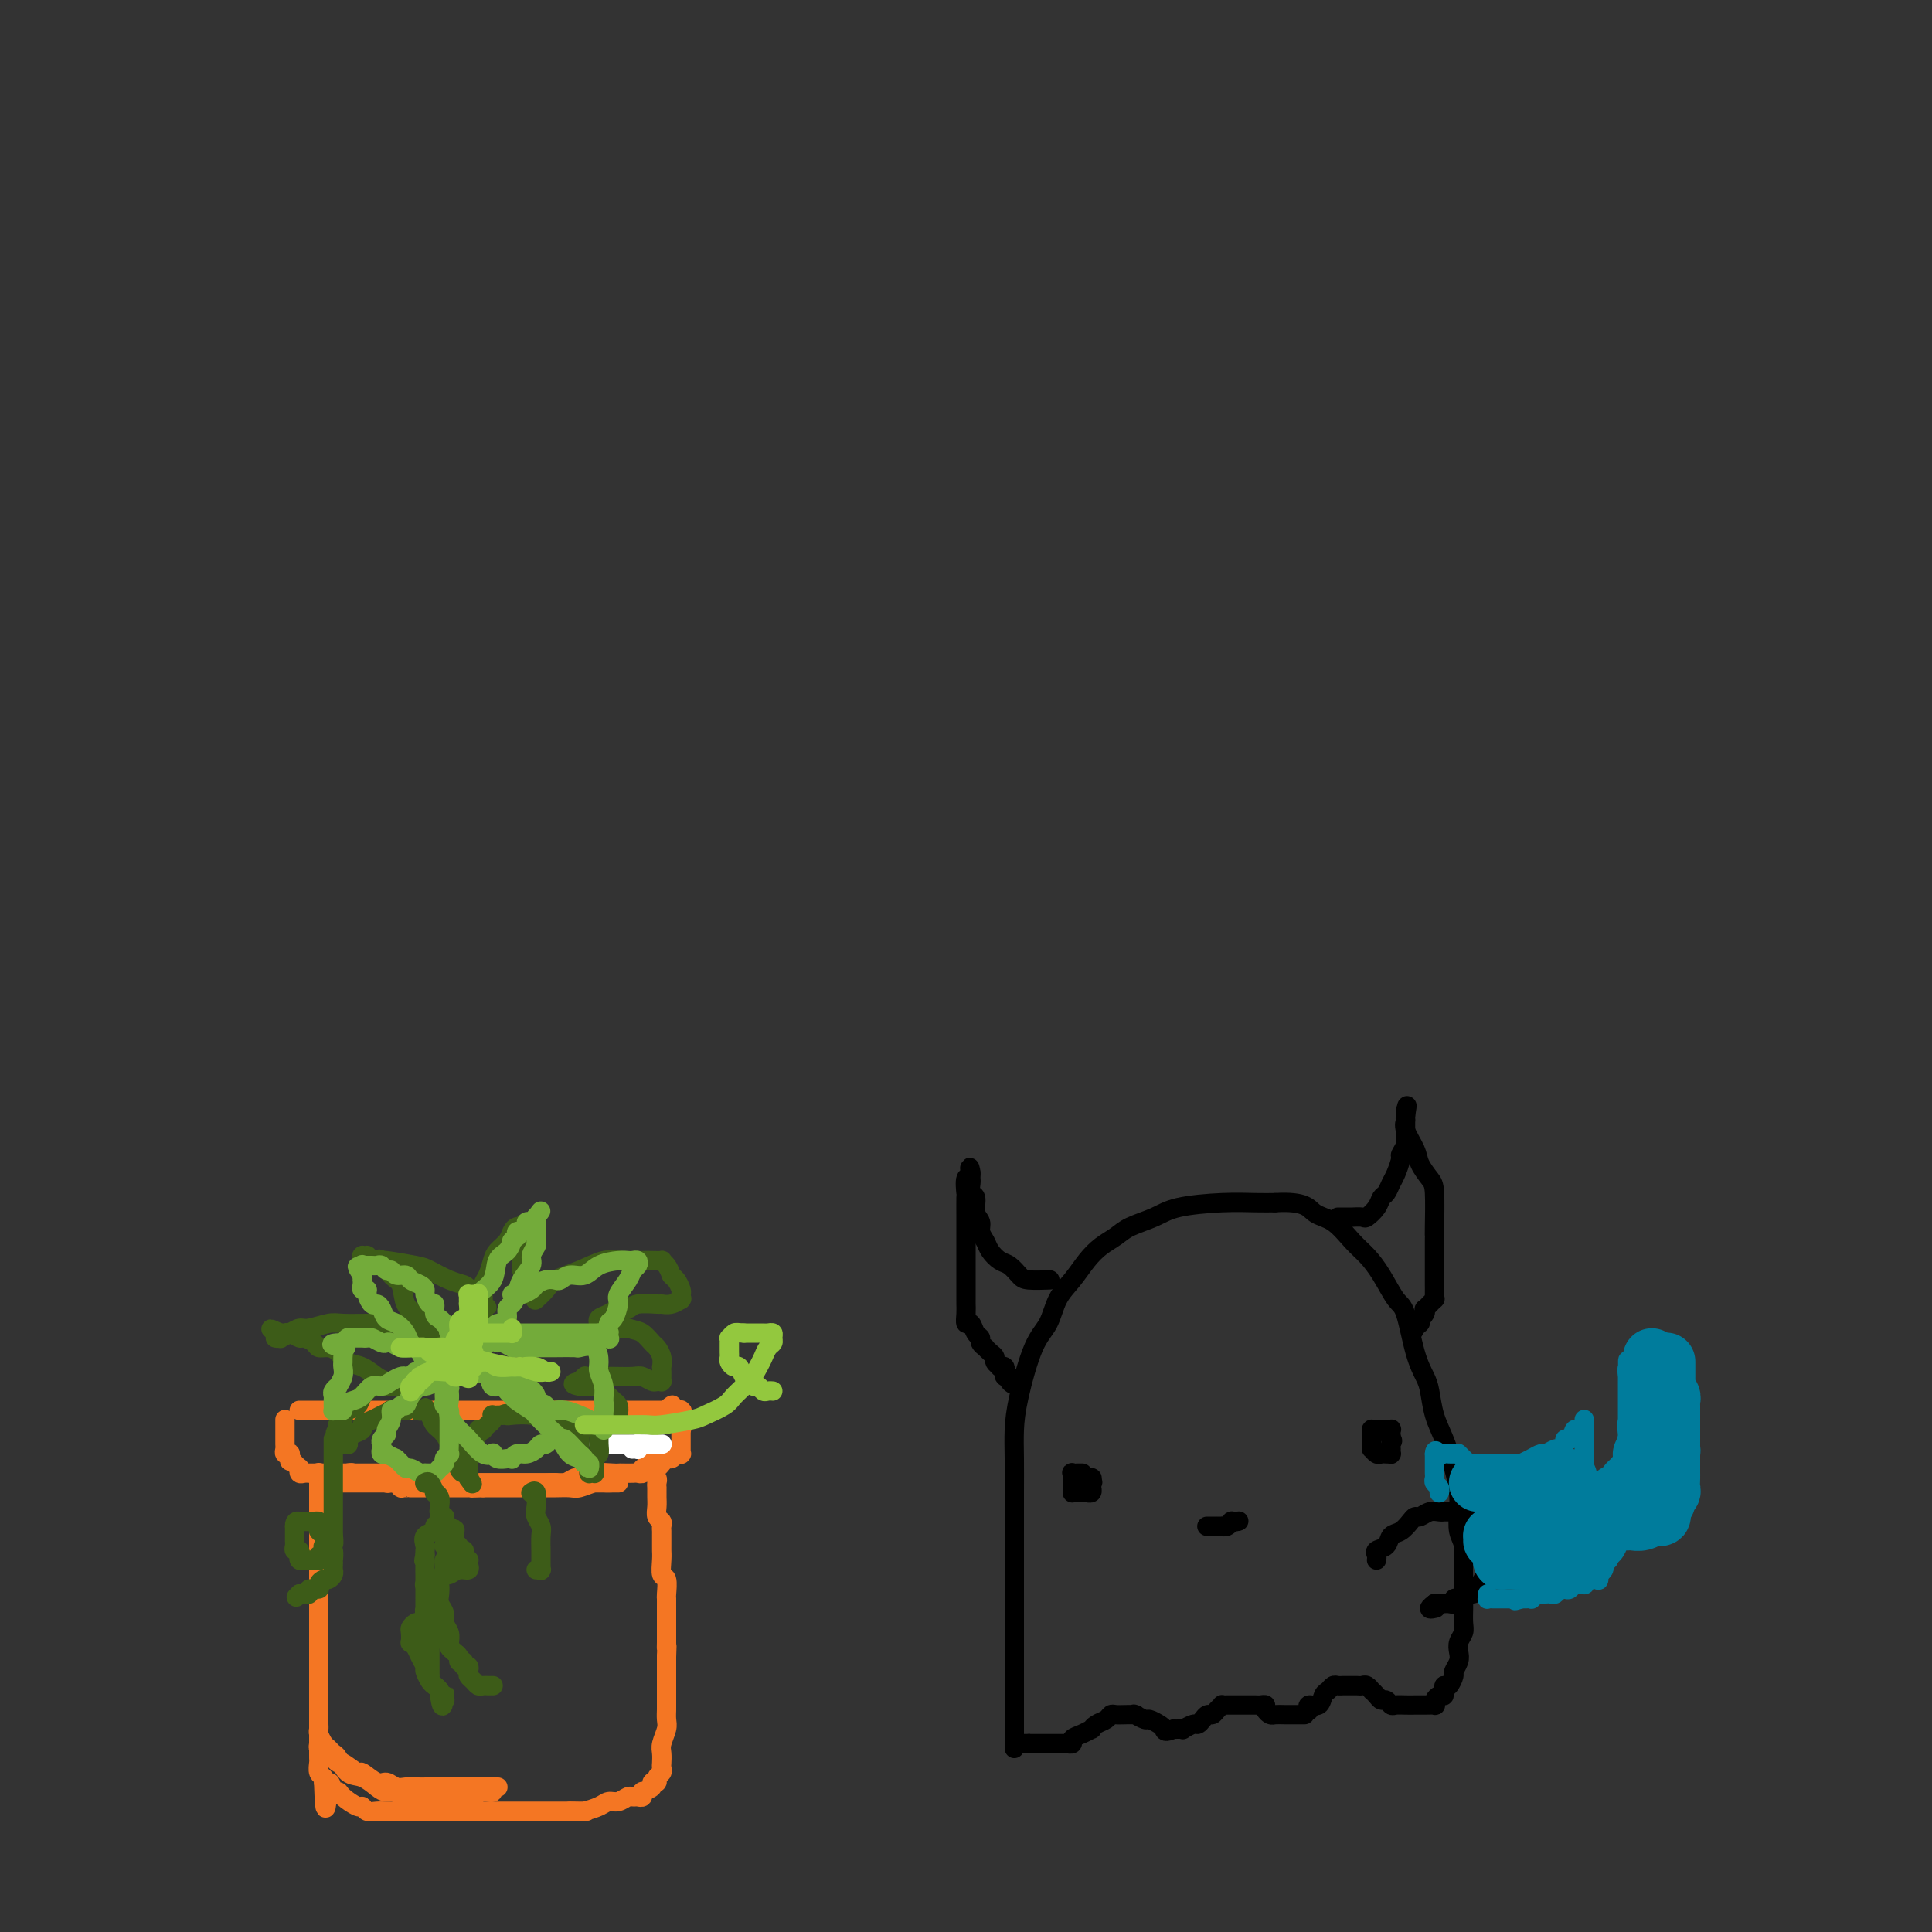 <svg viewBox='0 0 400 400' version='1.1' xmlns='http://www.w3.org/2000/svg' xmlns:xlink='http://www.w3.org/1999/xlink'><rect x="0" y="0" width="400" height="400" fill="#333333" stroke="none"/><g fill='none' stroke='rgb(244,118,35)' stroke-width='4' stroke-linecap='round' stroke-linejoin='round'><path d='M66,305c0.000,-0.010 0.000,-0.019 0,0c-0.000,0.019 -0.000,0.068 0,0c0.000,-0.068 0.000,-0.253 0,0c-0.000,0.253 -0.000,0.943 0,2c0.000,1.057 0.000,2.482 0,4c-0.000,1.518 -0.000,3.128 0,5c0.000,1.872 0.000,4.006 0,5c-0.000,0.994 -0.000,0.849 0,3c0.000,2.151 0.000,6.598 0,9c-0.000,2.402 -0.000,2.757 0,4c0.000,1.243 0.000,3.372 0,5c-0.000,1.628 -0.000,2.753 0,4c0.000,1.247 0.000,2.614 0,4c-0.000,1.386 -0.000,2.791 0,4c0.000,1.209 0.000,2.222 0,3c-0.000,0.778 -0.000,1.322 0,2c0.000,0.678 0.000,1.490 0,2c-0.000,0.510 -0.001,0.718 0,1c0.001,0.282 0.004,0.639 0,1c-0.004,0.361 -0.015,0.727 0,1c0.015,0.273 0.056,0.455 0,1c-0.056,0.545 -0.207,1.454 0,2c0.207,0.546 0.774,0.727 1,1c0.226,0.273 0.113,0.636 0,1'/><path d='M67,369c0.336,10.065 0.675,3.226 1,1c0.325,-2.226 0.637,0.159 1,1c0.363,0.841 0.779,0.138 1,0c0.221,-0.138 0.247,0.289 1,1c0.753,0.711 2.232,1.707 3,2c0.768,0.293 0.824,-0.118 1,0c0.176,0.118 0.471,0.764 1,1c0.529,0.236 1.291,0.063 2,0c0.709,-0.063 1.363,-0.017 2,0c0.637,0.017 1.256,0.005 2,0c0.744,-0.005 1.611,-0.001 2,0c0.389,0.001 0.299,0.000 1,0c0.701,-0.000 2.192,-0.000 3,0c0.808,0.000 0.934,0.000 2,0c1.066,-0.000 3.071,-0.000 4,0c0.929,0.000 0.780,0.000 1,0c0.220,-0.000 0.808,-0.000 2,0c1.192,0.000 2.987,0.000 4,0c1.013,-0.000 1.242,-0.000 2,0c0.758,0.000 2.045,0.000 3,0c0.955,-0.000 1.580,-0.000 2,0c0.420,0.000 0.636,0.000 1,0c0.364,-0.000 0.875,-0.000 1,0c0.125,0.000 -0.135,0.000 0,0c0.135,-0.000 0.666,-0.000 1,0c0.334,0.000 0.471,0.000 1,0c0.529,-0.000 1.451,-0.000 2,0c0.549,0.000 0.724,0.000 1,0c0.276,-0.000 0.651,-0.000 1,0c0.349,0.000 0.671,0.000 1,0c0.329,0.000 0.664,0.000 1,0'/><path d='M118,375c6.359,0.003 2.256,0.011 1,0c-1.256,-0.011 0.335,-0.040 1,0c0.665,0.040 0.406,0.151 1,0c0.594,-0.151 2.043,-0.562 3,-1c0.957,-0.438 1.422,-0.902 2,-1c0.578,-0.098 1.269,0.171 2,0c0.731,-0.171 1.502,-0.782 2,-1c0.498,-0.218 0.722,-0.045 1,0c0.278,0.045 0.608,-0.040 1,0c0.392,0.040 0.845,0.204 1,0c0.155,-0.204 0.012,-0.777 0,-1c-0.012,-0.223 0.106,-0.098 0,0c-0.106,0.098 -0.436,0.167 0,0c0.436,-0.167 1.637,-0.569 2,-1c0.363,-0.431 -0.113,-0.889 0,-1c0.113,-0.111 0.815,0.126 1,0c0.185,-0.126 -0.146,-0.614 0,-1c0.146,-0.386 0.770,-0.669 1,-1c0.230,-0.331 0.065,-0.711 0,-1c-0.065,-0.289 -0.032,-0.486 0,-1c0.032,-0.514 0.061,-1.346 0,-2c-0.061,-0.654 -0.213,-1.130 0,-2c0.213,-0.870 0.789,-2.134 1,-3c0.211,-0.866 0.057,-1.336 0,-2c-0.057,-0.664 -0.015,-1.524 0,-2c0.015,-0.476 0.004,-0.568 0,-1c-0.004,-0.432 -0.001,-1.204 0,-2c0.001,-0.796 0.000,-1.615 0,-2c-0.000,-0.385 -0.000,-0.334 0,-1c0.000,-0.666 0.000,-2.047 0,-3c-0.000,-0.953 -0.000,-1.476 0,-2'/><path d='M138,343c0.155,-4.152 0.041,-2.534 0,-2c-0.041,0.534 -0.011,-0.018 0,-1c0.011,-0.982 0.003,-2.393 0,-3c-0.003,-0.607 0.000,-0.408 0,-1c-0.000,-0.592 -0.004,-1.974 0,-3c0.004,-1.026 0.015,-1.696 0,-2c-0.015,-0.304 -0.057,-0.242 0,-1c0.057,-0.758 0.211,-2.334 0,-3c-0.211,-0.666 -0.789,-0.420 -1,-1c-0.211,-0.580 -0.057,-1.987 0,-3c0.057,-1.013 0.015,-1.633 0,-2c-0.015,-0.367 -0.003,-0.480 0,-1c0.003,-0.520 -0.003,-1.448 0,-2c0.003,-0.552 0.015,-0.728 0,-1c-0.015,-0.272 -0.057,-0.640 0,-1c0.057,-0.360 0.211,-0.712 0,-1c-0.211,-0.288 -0.789,-0.512 -1,-1c-0.211,-0.488 -0.057,-1.240 0,-2c0.057,-0.760 0.015,-1.527 0,-2c-0.015,-0.473 -0.003,-0.651 0,-1c0.003,-0.349 -0.003,-0.868 0,-1c0.003,-0.132 0.015,0.122 0,0c-0.015,-0.122 -0.057,-0.621 0,-1c0.057,-0.379 0.211,-0.637 0,-1c-0.211,-0.363 -0.789,-0.829 -1,-1c-0.211,-0.171 -0.057,-0.045 0,0c0.057,0.045 0.015,0.009 0,0c-0.015,-0.009 -0.004,0.008 0,0c0.004,-0.008 0.001,-0.041 0,0c-0.001,0.041 -0.000,0.154 0,0c0.000,-0.154 0.000,-0.577 0,-1'/><path d='M135,304c-0.691,-6.271 -0.917,-2.450 -1,-1c-0.083,1.450 -0.022,0.528 0,0c0.022,-0.528 0.006,-0.663 0,-1c-0.006,-0.337 -0.002,-0.875 0,-1c0.002,-0.125 0.000,0.163 0,0c-0.000,-0.163 -0.000,-0.776 0,-1c0.000,-0.224 0.000,-0.060 0,0c-0.000,0.060 -0.000,0.017 0,0c0.000,-0.017 0.000,-0.009 0,0'/><path d='M59,294c-0.000,0.033 -0.000,0.065 0,0c0.000,-0.065 0.000,-0.229 0,0c-0.000,0.229 -0.000,0.849 0,1c0.000,0.151 0.000,-0.167 0,0c-0.000,0.167 -0.000,0.818 0,1c0.000,0.182 0.000,-0.106 0,0c-0.000,0.106 -0.001,0.607 0,1c0.001,0.393 0.004,0.680 0,1c-0.004,0.320 -0.015,0.673 0,1c0.015,0.327 0.057,0.627 0,1c-0.057,0.373 -0.211,0.818 0,1c0.211,0.182 0.789,0.100 1,0c0.211,-0.100 0.057,-0.219 0,0c-0.057,0.219 -0.016,0.777 0,1c0.016,0.223 0.008,0.112 0,0'/><path d='M60,302c0.094,1.177 -0.172,0.118 0,0c0.172,-0.118 0.782,0.704 1,1c0.218,0.296 0.044,0.065 0,0c-0.044,-0.065 0.041,0.035 0,0c-0.041,-0.035 -0.207,-0.207 0,0c0.207,0.207 0.787,0.791 1,1c0.213,0.209 0.060,0.042 0,0c-0.060,-0.042 -0.027,0.041 0,0c0.027,-0.041 0.048,-0.207 0,0c-0.048,0.207 -0.167,0.788 0,1c0.167,0.212 0.618,0.057 1,0c0.382,-0.057 0.694,-0.015 1,0c0.306,0.015 0.606,0.004 1,0c0.394,-0.004 0.883,-0.001 1,0c0.117,0.001 -0.137,0.000 0,0c0.137,-0.000 0.667,-0.000 1,0c0.333,0.000 0.469,0.000 1,0c0.531,-0.000 1.455,-0.000 2,0c0.545,0.000 0.709,0.000 1,0c0.291,-0.000 0.708,0.000 1,0c0.292,-0.000 0.460,-0.000 1,0c0.540,0.000 1.454,0.000 2,0c0.546,-0.000 0.725,-0.000 1,0c0.275,0.000 0.648,0.000 1,0c0.352,-0.000 0.685,-0.001 1,0c0.315,0.001 0.613,0.004 1,0c0.387,-0.004 0.863,-0.015 1,0c0.137,0.015 -0.066,0.056 0,0c0.066,-0.056 0.403,-0.207 1,0c0.597,0.207 1.456,0.774 2,1c0.544,0.226 0.772,0.113 1,0'/><path d='M84,306c3.604,0.619 0.614,0.166 0,0c-0.614,-0.166 1.149,-0.044 2,0c0.851,0.044 0.791,0.012 1,0c0.209,-0.012 0.686,-0.003 1,0c0.314,0.003 0.465,-0.000 1,0c0.535,0.000 1.453,0.004 2,0c0.547,-0.004 0.724,-0.015 1,0c0.276,0.015 0.651,0.057 1,0c0.349,-0.057 0.671,-0.211 1,0c0.329,0.211 0.664,0.789 1,1c0.336,0.211 0.671,0.057 1,0c0.329,-0.057 0.652,-0.015 1,0c0.348,0.015 0.722,0.004 1,0c0.278,-0.004 0.460,-0.001 1,0c0.540,0.001 1.439,0.000 2,0c0.561,-0.000 0.783,-0.000 1,0c0.217,0.000 0.429,0.000 1,0c0.571,-0.000 1.500,-0.000 2,0c0.500,0.000 0.571,0.000 1,0c0.429,-0.000 1.217,-0.000 2,0c0.783,0.000 1.560,0.001 2,0c0.440,-0.001 0.541,-0.004 1,0c0.459,0.004 1.276,0.015 2,0c0.724,-0.015 1.356,-0.057 2,0c0.644,0.057 1.299,0.211 2,0c0.701,-0.211 1.448,-0.789 2,-1c0.552,-0.211 0.907,-0.057 1,0c0.093,0.057 -0.078,0.015 0,0c0.078,-0.015 0.406,-0.004 1,0c0.594,0.004 1.456,0.001 2,0c0.544,-0.001 0.772,-0.001 1,0'/><path d='M124,306c6.307,-0.226 2.075,-0.793 1,-1c-1.075,-0.207 1.007,-0.056 2,0c0.993,0.056 0.897,0.016 1,0c0.103,-0.016 0.405,-0.008 1,0c0.595,0.008 1.483,0.016 2,0c0.517,-0.016 0.663,-0.057 1,0c0.337,0.057 0.863,0.213 1,0c0.137,-0.213 -0.117,-0.793 0,-1c0.117,-0.207 0.605,-0.040 1,0c0.395,0.040 0.697,-0.046 1,0c0.303,0.046 0.606,0.224 1,0c0.394,-0.224 0.880,-0.848 1,-1c0.120,-0.152 -0.127,0.170 0,0c0.127,-0.170 0.626,-0.830 1,-1c0.374,-0.170 0.622,0.151 1,0c0.378,-0.151 0.886,-0.772 1,-1c0.114,-0.228 -0.166,-0.061 0,0c0.166,0.061 0.776,0.018 1,0c0.224,-0.018 0.060,-0.009 0,0c-0.060,0.009 -0.016,0.017 0,0c0.016,-0.017 0.004,-0.061 0,0c-0.004,0.061 -0.001,0.226 0,0c0.001,-0.226 0.000,-0.844 0,-1c-0.000,-0.156 -0.000,0.151 0,0c0.000,-0.151 0.000,-0.761 0,-1c-0.000,-0.239 -0.000,-0.106 0,0c0.000,0.106 0.000,0.186 0,0c-0.000,-0.186 -0.000,-0.637 0,-1c0.000,-0.363 0.000,-0.636 0,-1c-0.000,-0.364 -0.000,-0.818 0,-1c0.000,-0.182 0.000,-0.091 0,0'/><path d='M141,296c0.619,-1.265 0.166,-0.926 0,-1c-0.166,-0.074 -0.044,-0.559 0,-1c0.044,-0.441 0.012,-0.836 0,-1c-0.012,-0.164 -0.002,-0.096 0,0c0.002,0.096 -0.003,0.222 0,0c0.003,-0.222 0.015,-0.792 0,-1c-0.015,-0.208 -0.055,-0.056 0,0c0.055,0.056 0.207,0.015 0,0c-0.207,-0.015 -0.774,-0.004 -1,0c-0.226,0.004 -0.113,0.001 0,0c0.113,-0.001 0.226,-0.000 0,0c-0.226,0.000 -0.792,0.000 -1,0c-0.208,-0.000 -0.060,-0.000 0,0c0.060,0.000 0.030,0.000 0,0'/><path d='M62,292c0.016,0.000 0.032,0.000 0,0c-0.032,0.000 -0.111,0.000 0,0c0.111,0.000 0.414,0.000 1,0c0.586,-0.000 1.456,-0.000 2,0c0.544,0.000 0.762,0.000 1,0c0.238,0.000 0.498,-0.000 1,0c0.502,0.000 1.248,0.000 2,0c0.752,0.000 1.511,0.000 2,0c0.489,0.000 0.708,0.000 1,0c0.292,0.000 0.655,0.000 1,0c0.345,0.000 0.670,0.000 1,0c0.330,0.000 0.665,0.000 1,0'/><path d='M75,292c1.963,0.000 0.372,0.000 0,0c-0.372,0.000 0.477,0.000 1,0c0.523,-0.000 0.720,-0.000 1,0c0.280,0.000 0.642,0.000 1,0c0.358,0.000 0.712,-0.000 1,0c0.288,0.000 0.510,0.000 1,0c0.490,0.000 1.249,0.000 2,0c0.751,0.000 1.496,0.000 2,0c0.504,0.000 0.769,0.000 1,0c0.231,0.000 0.429,0.000 1,0c0.571,0.000 1.516,0.000 2,0c0.484,0.000 0.507,0.000 1,0c0.493,0.000 1.456,0.000 2,0c0.544,0.000 0.670,0.000 1,0c0.330,-0.000 0.863,-0.000 1,0c0.137,0.000 -0.122,0.000 0,0c0.122,-0.000 0.624,-0.000 1,0c0.376,0.000 0.624,0.000 1,0c0.376,-0.000 0.878,-0.000 1,0c0.122,0.000 -0.136,0.000 0,0c0.136,-0.000 0.666,-0.000 1,0c0.334,0.000 0.471,0.000 1,0c0.529,-0.000 1.450,-0.000 2,0c0.550,0.000 0.727,0.000 1,0c0.273,-0.000 0.640,-0.000 1,0c0.360,0.000 0.711,0.000 1,0c0.289,-0.000 0.514,-0.000 1,0c0.486,0.000 1.233,0.000 2,0c0.767,-0.000 1.553,-0.000 2,0c0.447,0.000 0.556,0.000 1,0c0.444,0.000 1.222,0.000 2,0'/><path d='M111,292c5.687,0.000 1.904,0.000 1,0c-0.904,0.000 1.071,0.000 2,0c0.929,-0.000 0.813,-0.000 1,0c0.187,0.000 0.675,0.000 1,0c0.325,0.000 0.485,-0.000 1,0c0.515,0.000 1.386,0.000 2,0c0.614,0.000 0.972,0.000 1,0c0.028,0.000 -0.273,0.000 0,0c0.273,0.000 1.120,0.000 2,0c0.880,0.000 1.794,0.000 2,0c0.206,0.000 -0.296,0.000 0,0c0.296,0.000 1.389,0.000 2,0c0.611,0.000 0.741,0.000 1,0c0.259,0.000 0.646,0.000 1,0c0.354,-0.000 0.673,-0.000 1,0c0.327,0.000 0.662,0.000 1,0c0.338,-0.000 0.679,-0.000 1,0c0.321,0.000 0.621,0.000 1,0c0.379,-0.000 0.838,-0.000 1,0c0.162,0.000 0.029,0.000 0,0c-0.029,-0.000 0.048,-0.000 0,0c-0.048,0.000 -0.220,0.000 0,0c0.220,-0.000 0.834,-0.000 1,0c0.166,0.000 -0.114,0.000 0,0c0.114,-0.000 0.622,-0.000 1,0c0.378,0.000 0.627,0.000 1,0c0.373,-0.000 0.871,-0.000 1,0c0.129,0.000 -0.110,0.000 0,0c0.110,-0.000 0.568,-0.000 1,0c0.432,0.000 0.838,0.000 1,0c0.162,0.000 0.081,0.000 0,0'/><path d='M139,292c4.332,0.061 1.161,0.212 0,0c-1.161,-0.212 -0.311,-0.789 0,-1c0.311,-0.211 0.083,-0.057 0,0c-0.083,0.057 -0.022,0.015 0,0c0.022,-0.015 0.006,-0.004 0,0c-0.006,0.004 -0.003,0.002 0,0'/></g>
<g fill='none' stroke='rgb(255,255,255)' stroke-width='4' stroke-linecap='round' stroke-linejoin='round'><path d='M124,299c0.436,0.000 0.872,0.000 1,0c0.128,0.000 -0.053,0.000 0,0c0.053,0.000 0.340,0.000 1,0c0.660,0.000 1.692,0.000 2,0c0.308,0.000 -0.110,0.000 0,0c0.110,0.000 0.746,0.000 1,0c0.254,0.000 0.124,0.000 0,0c-0.124,0.000 -0.244,0.000 0,0c0.244,0.000 0.850,0.000 1,0c0.150,-0.000 -0.157,-0.000 0,0c0.157,0.000 0.778,0.000 1,0c0.222,-0.000 0.044,-0.000 0,0c-0.044,0.000 0.044,0.000 0,0c-0.044,-0.000 -0.222,0.000 0,0c0.222,0.000 0.843,0.000 1,0c0.157,0.000 -0.151,0.000 0,0c0.151,0.000 0.762,0.000 1,0c0.238,0.000 0.102,0.000 0,0c-0.102,0.000 -0.172,0.000 0,0c0.172,0.000 0.586,0.000 1,0'/><path d='M134,299c1.708,-0.000 0.979,-0.000 1,0c0.021,0.000 0.791,0.000 1,0c0.209,-0.000 -0.143,-0.000 0,0c0.143,0.000 0.781,0.000 1,0c0.219,-0.000 0.017,-0.000 0,0c-0.017,0.000 0.149,0.000 0,0c-0.149,-0.000 -0.615,-0.000 -1,0c-0.385,0.000 -0.691,0.000 -1,0c-0.309,-0.000 -0.623,-0.000 -1,0c-0.377,0.000 -0.819,0.000 -1,0c-0.181,-0.000 -0.101,-0.001 0,0c0.101,0.001 0.223,0.004 0,0c-0.223,-0.004 -0.791,-0.015 -1,0c-0.209,0.015 -0.060,0.057 0,0c0.060,-0.057 0.030,-0.211 0,0c-0.030,0.211 -0.061,0.789 0,1c0.061,0.211 0.212,0.057 0,0c-0.212,-0.057 -0.788,-0.015 -1,0c-0.212,0.015 -0.061,0.004 0,0c0.061,-0.004 0.030,-0.002 0,0'/></g>
<g fill='none' stroke='rgb(244,118,35)' stroke-width='4' stroke-linecap='round' stroke-linejoin='round'><path d='M66,356c-0.006,0.325 -0.013,0.650 0,1c0.013,0.350 0.045,0.724 0,1c-0.045,0.276 -0.167,0.453 0,1c0.167,0.547 0.624,1.464 1,2c0.376,0.536 0.670,0.692 1,1c0.330,0.308 0.697,0.768 1,1c0.303,0.232 0.542,0.234 1,1c0.458,0.766 1.135,2.295 2,3c0.865,0.705 1.920,0.585 3,1c1.080,0.415 2.187,1.364 3,2c0.813,0.636 1.331,0.959 2,1c0.669,0.041 1.489,-0.199 2,0c0.511,0.199 0.714,0.838 1,1c0.286,0.162 0.655,-0.153 1,0c0.345,0.153 0.665,0.774 1,1c0.335,0.226 0.687,0.058 1,0c0.313,-0.058 0.589,-0.005 2,0c1.411,0.005 3.957,-0.037 5,0c1.043,0.037 0.584,0.153 1,0c0.416,-0.153 1.708,-0.577 3,-1'/><path d='M97,372c2.050,-0.095 1.175,0.167 1,0c-0.175,-0.167 0.349,-0.763 1,-1c0.651,-0.237 1.428,-0.116 2,0c0.572,0.116 0.939,0.227 1,0c0.061,-0.227 -0.184,-0.793 0,-1c0.184,-0.207 0.797,-0.055 1,0c0.203,0.055 -0.005,0.015 0,0c0.005,-0.015 0.224,-0.004 0,0c-0.224,0.004 -0.892,0.001 -1,0c-0.108,-0.001 0.345,-0.000 0,0c-0.345,0.000 -1.488,0.000 -2,0c-0.512,-0.000 -0.392,0.000 -1,0c-0.608,-0.000 -1.945,-0.000 -3,0c-1.055,0.000 -1.830,0.001 -3,0c-1.170,-0.001 -2.737,-0.005 -4,0c-1.263,0.005 -2.224,0.018 -3,0c-0.776,-0.018 -1.368,-0.065 -2,0c-0.632,0.065 -1.305,0.244 -2,0c-0.695,-0.244 -1.412,-0.910 -2,-1c-0.588,-0.090 -1.046,0.398 -2,0c-0.954,-0.398 -2.405,-1.681 -3,-2c-0.595,-0.319 -0.335,0.327 -1,0c-0.665,-0.327 -2.256,-1.626 -3,-2c-0.744,-0.374 -0.641,0.179 -1,0c-0.359,-0.179 -1.179,-1.089 -2,-2'/><path d='M68,363c-2.409,-1.306 -1.430,-1.072 -1,-1c0.430,0.072 0.311,-0.019 0,0c-0.311,0.019 -0.815,0.149 -1,0c-0.185,-0.149 -0.049,-0.576 0,-1c0.049,-0.424 0.013,-0.845 0,-1c-0.013,-0.155 -0.004,-0.044 0,0c0.004,0.044 0.002,0.022 0,0'/><path d='M68,307c-0.082,0.000 -0.164,0.000 0,0c0.164,0.000 0.575,0.000 1,0c0.425,0.000 0.863,0.000 2,0c1.137,0.000 2.974,0.000 4,0c1.026,-0.000 1.242,0.000 2,0c0.758,0.000 2.059,0.000 3,0c0.941,0.000 1.523,0.000 2,0c0.477,0.000 0.848,0.000 2,0c1.152,0.000 3.084,-0.000 4,0c0.916,0.000 0.817,0.000 2,0c1.183,0.000 3.649,0.000 5,0c1.351,0.000 1.587,0.000 2,0c0.413,0.000 1.003,0.000 2,0c0.997,0.000 2.402,-0.000 3,0c0.598,0.000 0.388,0.000 1,0c0.612,0.000 2.047,0.000 3,0c0.953,0.000 1.424,0.000 2,0c0.576,0.000 1.258,0.000 2,0c0.742,0.000 1.546,0.000 2,0c0.454,0.000 0.558,0.000 1,0c0.442,0.000 1.221,0.000 2,0'/><path d='M115,307c7.123,0.000 1.432,0.000 0,0c-1.432,-0.000 1.395,-0.000 3,0c1.605,0.000 1.986,0.000 2,0c0.014,-0.000 -0.340,-0.000 0,0c0.340,0.000 1.373,0.000 2,0c0.627,-0.000 0.847,-0.000 1,0c0.153,0.000 0.237,0.000 1,0c0.763,-0.000 2.204,-0.000 3,0c0.796,0.000 0.946,0.000 1,0c0.054,-0.000 0.012,-0.000 0,0c-0.012,0.000 0.005,0.000 0,0c-0.005,-0.000 -0.030,-0.001 0,0c0.030,0.001 0.117,0.004 0,0c-0.117,-0.004 -0.439,-0.015 -1,0c-0.561,0.015 -1.360,0.057 -2,0c-0.640,-0.057 -1.119,-0.211 -2,0c-0.881,0.211 -2.164,0.789 -3,1c-0.836,0.211 -1.225,0.057 -2,0c-0.775,-0.057 -1.937,-0.015 -3,0c-1.063,0.015 -2.028,0.004 -3,0c-0.972,-0.004 -1.951,-0.001 -3,0c-1.049,0.001 -2.168,0.000 -3,0c-0.832,-0.000 -1.378,-0.000 -2,0c-0.622,0.000 -1.321,0.000 -2,0c-0.679,-0.000 -1.340,-0.000 -2,0'/><path d='M100,308c-4.614,0.155 -2.650,0.041 -2,0c0.650,-0.041 -0.015,-0.011 -1,0c-0.985,0.011 -2.292,0.003 -3,0c-0.708,-0.003 -0.818,-0.001 -1,0c-0.182,0.001 -0.437,0.000 -1,0c-0.563,-0.000 -1.433,-0.000 -2,0c-0.567,0.000 -0.830,-0.000 -1,0c-0.170,0.000 -0.245,0.000 -1,0c-0.755,-0.000 -2.188,-0.000 -3,0c-0.812,0.000 -1.001,0.001 -1,0c0.001,-0.001 0.193,-0.004 0,0c-0.193,0.004 -0.772,0.015 -1,0c-0.228,-0.015 -0.104,-0.057 0,0c0.104,0.057 0.189,0.212 0,0c-0.189,-0.212 -0.651,-0.793 -1,-1c-0.349,-0.207 -0.585,-0.041 -1,0c-0.415,0.041 -1.008,-0.041 -1,0c0.008,0.041 0.619,0.207 0,0c-0.619,-0.207 -2.466,-0.788 -3,-1c-0.534,-0.212 0.245,-0.057 0,0c-0.245,0.057 -1.515,0.015 -2,0c-0.485,-0.015 -0.187,-0.003 0,0c0.187,0.003 0.261,-0.003 0,0c-0.261,0.003 -0.858,0.015 -1,0c-0.142,-0.015 0.172,-0.057 0,0c-0.172,0.057 -0.831,0.211 -1,0c-0.169,-0.211 0.150,-0.789 0,-1c-0.150,-0.211 -0.771,-0.057 -1,0c-0.229,0.057 -0.065,0.016 0,0c0.065,-0.016 0.033,-0.008 0,0'/></g>
<g fill='none' stroke='rgb(61,92,24)' stroke-width='4' stroke-linecap='round' stroke-linejoin='round'><path d='M82,287c0.185,0.098 0.369,0.196 0,0c-0.369,-0.196 -1.292,-0.686 -2,-1c-0.708,-0.314 -1.200,-0.452 -2,-1c-0.800,-0.548 -1.906,-1.505 -3,-2c-1.094,-0.495 -2.176,-0.528 -3,-1c-0.824,-0.472 -1.391,-1.384 -2,-2c-0.609,-0.616 -1.261,-0.934 -2,-1c-0.739,-0.066 -1.564,0.122 -2,0c-0.436,-0.122 -0.484,-0.555 -1,-1c-0.516,-0.445 -1.500,-0.904 -2,-1c-0.500,-0.096 -0.515,0.170 -1,0c-0.485,-0.170 -1.438,-0.777 -2,-1c-0.562,-0.223 -0.732,-0.064 -1,0c-0.268,0.064 -0.634,0.032 -1,0'/><path d='M58,276c-3.714,-1.685 -0.999,-0.399 0,0c0.999,0.399 0.281,-0.089 0,0c-0.281,0.089 -0.126,0.757 0,1c0.126,0.243 0.222,0.062 0,0c-0.222,-0.062 -0.761,-0.007 -1,0c-0.239,0.007 -0.179,-0.036 0,0c0.179,0.036 0.478,0.149 1,0c0.522,-0.149 1.267,-0.562 2,-1c0.733,-0.438 1.452,-0.902 2,-1c0.548,-0.098 0.924,0.170 2,0c1.076,-0.170 2.852,-0.778 4,-1c1.148,-0.222 1.669,-0.060 3,0c1.331,0.060 3.471,0.016 5,0c1.529,-0.016 2.448,-0.004 4,0c1.552,0.004 3.736,0.001 5,0c1.264,-0.001 1.607,-0.001 2,0c0.393,0.001 0.837,0.004 1,0c0.163,-0.004 0.044,-0.015 0,0c-0.044,0.015 -0.012,0.056 0,0c0.012,-0.056 0.003,-0.207 0,0c-0.003,0.207 -0.001,0.774 0,1c0.001,0.226 0.000,0.113 0,0c-0.000,-0.113 -0.000,-0.226 0,0c0.000,0.226 0.000,0.792 0,1c-0.000,0.208 -0.000,0.060 0,0c0.000,-0.060 0.000,-0.030 0,0'/><path d='M88,276c4.627,-0.179 1.194,-0.626 0,-1c-1.194,-0.374 -0.151,-0.674 0,-1c0.151,-0.326 -0.592,-0.676 -1,-1c-0.408,-0.324 -0.480,-0.620 -1,-1c-0.520,-0.380 -1.487,-0.845 -2,-2c-0.513,-1.155 -0.571,-3.002 -1,-4c-0.429,-0.998 -1.229,-1.147 -2,-2c-0.771,-0.853 -1.512,-2.411 -2,-3c-0.488,-0.589 -0.723,-0.211 -1,0c-0.277,0.211 -0.596,0.253 -1,0c-0.404,-0.253 -0.893,-0.801 -1,-1c-0.107,-0.199 0.167,-0.050 0,0c-0.167,0.050 -0.777,-0.001 -1,0c-0.223,0.001 -0.060,0.053 0,0c0.060,-0.053 0.018,-0.210 0,0c-0.018,0.210 -0.012,0.789 0,1c0.012,0.211 0.030,0.056 0,0c-0.030,-0.056 -0.107,-0.012 0,0c0.107,0.012 0.397,-0.009 1,0c0.603,0.009 1.519,0.048 2,0c0.481,-0.048 0.528,-0.181 2,0c1.472,0.181 4.369,0.677 6,1c1.631,0.323 1.996,0.472 3,1c1.004,0.528 2.646,1.433 4,2c1.354,0.567 2.418,0.796 3,1c0.582,0.204 0.682,0.385 1,1c0.318,0.615 0.855,1.666 1,2c0.145,0.334 -0.101,-0.047 0,0c0.101,0.047 0.551,0.524 1,1'/><path d='M99,270c3.558,1.482 0.952,0.186 0,0c-0.952,-0.186 -0.251,0.739 0,1c0.251,0.261 0.053,-0.140 0,0c-0.053,0.140 0.038,0.822 0,1c-0.038,0.178 -0.206,-0.147 0,0c0.206,0.147 0.787,0.767 1,1c0.213,0.233 0.057,0.079 0,0c-0.057,-0.079 -0.015,-0.082 0,0c0.015,0.082 0.004,0.248 0,0c-0.004,-0.248 -0.001,-0.909 0,-1c0.001,-0.091 -0.001,0.390 0,0c0.001,-0.390 0.003,-1.650 0,-2c-0.003,-0.350 -0.012,0.212 0,0c0.012,-0.212 0.044,-1.197 0,-2c-0.044,-0.803 -0.163,-1.422 0,-2c0.163,-0.578 0.607,-1.114 1,-2c0.393,-0.886 0.735,-2.122 1,-3c0.265,-0.878 0.453,-1.398 1,-2c0.547,-0.602 1.453,-1.286 2,-2c0.547,-0.714 0.735,-1.459 1,-2c0.265,-0.541 0.607,-0.877 1,-1c0.393,-0.123 0.837,-0.033 1,0c0.163,0.033 0.044,0.009 0,0c-0.044,-0.009 -0.013,-0.003 0,0c0.013,0.003 0.006,0.001 0,0'/><path d='M108,254c0.928,-1.147 0.249,-0.514 0,0c-0.249,0.514 -0.067,0.909 0,1c0.067,0.091 0.018,-0.124 0,0c-0.018,0.124 -0.006,0.585 0,1c0.006,0.415 0.005,0.782 0,1c-0.005,0.218 -0.013,0.286 0,1c0.013,0.714 0.046,2.075 0,3c-0.046,0.925 -0.170,1.414 0,2c0.170,0.586 0.634,1.267 1,2c0.366,0.733 0.634,1.516 1,2c0.366,0.484 0.828,0.667 1,1c0.172,0.333 0.053,0.815 0,1c-0.053,0.185 -0.039,0.072 0,0c0.039,-0.072 0.102,-0.102 0,0c-0.102,0.102 -0.369,0.335 0,0c0.369,-0.335 1.375,-1.239 2,-2c0.625,-0.761 0.871,-1.381 2,-2c1.129,-0.619 3.141,-1.238 5,-2c1.859,-0.762 3.563,-1.668 5,-2c1.437,-0.332 2.605,-0.090 4,0c1.395,0.090 3.018,0.026 4,0c0.982,-0.026 1.324,-0.015 2,0c0.676,0.015 1.686,0.035 2,0c0.314,-0.035 -0.069,-0.125 0,0c0.069,0.125 0.591,0.464 1,1c0.409,0.536 0.704,1.268 1,2'/><path d='M139,264c0.475,0.587 0.663,0.553 1,1c0.337,0.447 0.822,1.374 1,2c0.178,0.626 0.049,0.951 0,1c-0.049,0.049 -0.019,-0.179 0,0c0.019,0.179 0.026,0.766 0,1c-0.026,0.234 -0.084,0.116 0,0c0.084,-0.116 0.310,-0.228 0,0c-0.310,0.228 -1.157,0.797 -2,1c-0.843,0.203 -1.682,0.039 -2,0c-0.318,-0.039 -0.115,0.045 -1,0c-0.885,-0.045 -2.857,-0.220 -4,0c-1.143,0.220 -1.455,0.833 -2,1c-0.545,0.167 -1.323,-0.113 -2,0c-0.677,0.113 -1.253,0.619 -2,1c-0.747,0.381 -1.664,0.638 -2,1c-0.336,0.362 -0.090,0.829 0,1c0.090,0.171 0.024,0.045 0,0c-0.024,-0.045 -0.006,-0.008 0,0c0.006,0.008 0.002,-0.012 0,0c-0.002,0.012 0.000,0.056 0,0c-0.000,-0.056 -0.002,-0.211 0,0c0.002,0.211 0.008,0.789 0,1c-0.008,0.211 -0.029,0.057 0,0c0.029,-0.057 0.107,-0.015 0,0c-0.107,0.015 -0.400,0.004 0,0c0.400,-0.004 1.492,-0.001 2,0c0.508,0.001 0.431,0.000 1,0c0.569,-0.000 1.785,-0.000 3,0'/><path d='M130,275c1.498,0.424 2.244,0.486 3,1c0.756,0.514 1.523,1.482 2,2c0.477,0.518 0.664,0.586 1,1c0.336,0.414 0.822,1.173 1,2c0.178,0.827 0.048,1.723 0,2c-0.048,0.277 -0.013,-0.066 0,0c0.013,0.066 0.003,0.539 0,1c-0.003,0.461 0.000,0.908 0,1c-0.000,0.092 -0.003,-0.172 0,0c0.003,0.172 0.013,0.779 0,1c-0.013,0.221 -0.048,0.055 0,0c0.048,-0.055 0.181,-0.001 0,0c-0.181,0.001 -0.674,-0.052 -1,0c-0.326,0.052 -0.486,0.210 -1,0c-0.514,-0.210 -1.384,-0.788 -2,-1c-0.616,-0.212 -0.978,-0.057 -2,0c-1.022,0.057 -2.705,0.015 -4,0c-1.295,-0.015 -2.202,-0.005 -3,0c-0.798,0.005 -1.485,0.005 -2,0c-0.515,-0.005 -0.856,-0.015 -1,0c-0.144,0.015 -0.091,0.057 0,0c0.091,-0.057 0.221,-0.211 0,0c-0.221,0.211 -0.791,0.789 -1,1c-0.209,0.211 -0.056,0.057 0,0c0.056,-0.057 0.016,-0.016 0,0c-0.016,0.016 -0.008,0.008 0,0'/><path d='M120,286c-2.596,0.536 -0.588,0.876 0,1c0.588,0.124 -0.246,0.032 0,0c0.246,-0.032 1.572,-0.006 2,0c0.428,0.006 -0.040,-0.010 0,0c0.040,0.010 0.589,0.045 1,0c0.411,-0.045 0.683,-0.171 1,0c0.317,0.171 0.677,0.637 1,1c0.323,0.363 0.608,0.623 1,1c0.392,0.377 0.890,0.872 1,1c0.110,0.128 -0.167,-0.110 0,0c0.167,0.110 0.777,0.569 1,1c0.223,0.431 0.060,0.834 0,1c-0.060,0.166 -0.016,0.093 0,0c0.016,-0.093 0.004,-0.207 0,0c-0.004,0.207 -0.001,0.736 0,1c0.001,0.264 0.000,0.263 0,0c-0.000,-0.263 -0.000,-0.790 0,-1c0.000,-0.210 0.000,-0.105 0,0'/><path d='M81,287c-0.447,0.000 -0.894,0.000 -1,0c-0.106,-0.000 0.130,-0.001 0,0c-0.130,0.001 -0.626,0.003 -1,0c-0.374,-0.003 -0.625,-0.013 -1,0c-0.375,0.013 -0.873,0.049 -1,0c-0.127,-0.049 0.117,-0.182 0,0c-0.117,0.182 -0.596,0.679 -1,1c-0.404,0.321 -0.734,0.467 -1,1c-0.266,0.533 -0.467,1.453 -1,2c-0.533,0.547 -1.397,0.720 -2,1c-0.603,0.280 -0.946,0.666 -1,1c-0.054,0.334 0.181,0.615 0,1c-0.181,0.385 -0.780,0.873 -1,1c-0.220,0.127 -0.063,-0.107 0,0c0.063,0.107 0.031,0.553 0,1'/><path d='M70,296c-1.475,1.392 0.337,0.372 1,0c0.663,-0.372 0.178,-0.096 0,0c-0.178,0.096 -0.048,0.010 0,0c0.048,-0.010 0.013,0.054 0,0c-0.013,-0.054 -0.003,-0.226 0,0c0.003,0.226 0.001,0.849 0,1c-0.001,0.151 -0.000,-0.170 0,0c0.000,0.170 -0.000,0.830 0,1c0.000,0.170 0.000,-0.151 0,0c-0.000,0.151 -0.001,0.772 0,1c0.001,0.228 0.004,0.061 0,0c-0.004,-0.061 -0.015,-0.015 0,0c0.015,0.015 0.056,0.001 0,0c-0.056,-0.001 -0.210,0.011 0,0c0.210,-0.011 0.782,-0.044 1,0c0.218,0.044 0.081,0.167 0,0c-0.081,-0.167 -0.107,-0.622 0,-1c0.107,-0.378 0.345,-0.678 1,-1c0.655,-0.322 1.725,-0.664 2,-1c0.275,-0.336 -0.245,-0.664 0,-1c0.245,-0.336 1.254,-0.678 2,-1c0.746,-0.322 1.229,-0.622 2,-1c0.771,-0.378 1.831,-0.833 2,-1c0.169,-0.167 -0.554,-0.045 0,0c0.554,0.045 2.386,0.012 3,0c0.614,-0.012 0.010,-0.003 0,0c-0.010,0.003 0.574,0.001 1,0c0.426,-0.001 0.693,-0.000 1,0c0.307,0.000 0.653,0.000 1,0'/><path d='M87,292c2.415,-1.083 0.451,-0.290 0,0c-0.451,0.290 0.611,0.078 1,0c0.389,-0.078 0.104,-0.021 0,0c-0.104,0.021 -0.029,0.005 0,0c0.029,-0.005 0.011,0.001 0,0c-0.011,-0.001 -0.015,-0.008 0,0c0.015,0.008 0.048,0.031 0,0c-0.048,-0.031 -0.178,-0.115 0,0c0.178,0.115 0.664,0.430 1,1c0.336,0.570 0.524,1.397 1,2c0.476,0.603 1.242,0.984 2,2c0.758,1.016 1.510,2.668 2,4c0.490,1.332 0.720,2.343 1,3c0.280,0.657 0.611,0.961 1,1c0.389,0.039 0.836,-0.185 1,0c0.164,0.185 0.044,0.781 0,1c-0.044,0.219 -0.013,0.063 0,0c0.013,-0.063 0.006,-0.031 0,0'/><path d='M97,306c1.547,2.230 0.415,0.806 0,0c-0.415,-0.806 -0.112,-0.994 0,-1c0.112,-0.006 0.034,0.168 0,0c-0.034,-0.168 -0.024,-0.679 0,-1c0.024,-0.321 0.063,-0.453 0,-1c-0.063,-0.547 -0.228,-1.509 0,-2c0.228,-0.491 0.850,-0.510 1,-1c0.150,-0.490 -0.171,-1.451 0,-2c0.171,-0.549 0.833,-0.686 1,-1c0.167,-0.314 -0.162,-0.805 0,-1c0.162,-0.195 0.814,-0.095 1,0c0.186,0.095 -0.095,0.183 0,0c0.095,-0.183 0.565,-0.637 1,-1c0.435,-0.363 0.835,-0.633 1,-1c0.165,-0.367 0.096,-0.830 0,-1c-0.096,-0.170 -0.218,-0.045 0,0c0.218,0.045 0.776,0.012 1,0c0.224,-0.012 0.112,-0.003 0,0c-0.112,0.003 -0.226,0.001 0,0c0.226,-0.001 0.793,-0.000 1,0c0.207,0.000 0.056,0.000 0,0c-0.056,-0.000 -0.016,-0.000 0,0c0.016,0.000 0.008,0.000 0,0'/><path d='M104,293c0.994,-0.622 0.977,-0.178 1,0c0.023,0.178 0.084,0.089 1,0c0.916,-0.089 2.687,-0.178 4,0c1.313,0.178 2.170,0.625 3,1c0.830,0.375 1.634,0.679 3,1c1.366,0.321 3.294,0.660 4,1c0.706,0.340 0.189,0.682 0,1c-0.189,0.318 -0.051,0.611 0,1c0.051,0.389 0.013,0.875 0,1c-0.013,0.125 -0.003,-0.110 0,0c0.003,0.110 -0.000,0.565 0,1c0.000,0.435 0.004,0.851 0,1c-0.004,0.149 -0.016,0.030 0,0c0.016,-0.030 0.061,0.029 0,0c-0.061,-0.029 -0.226,-0.147 0,0c0.226,0.147 0.845,0.560 1,1c0.155,0.440 -0.155,0.906 0,1c0.155,0.094 0.773,-0.185 1,0c0.227,0.185 0.061,0.834 0,1c-0.061,0.166 -0.017,-0.152 0,0c0.017,0.152 0.008,0.772 0,1c-0.008,0.228 -0.016,0.062 0,0c0.016,-0.062 0.057,-0.020 0,0c-0.057,0.020 -0.211,0.016 0,0c0.211,-0.016 0.789,-0.046 1,0c0.211,0.046 0.057,0.167 0,0c-0.057,-0.167 -0.015,-0.622 0,-1c0.015,-0.378 0.004,-0.679 0,-1c-0.004,-0.321 -0.002,-0.660 0,-1'/><path d='M123,302c0.382,-0.599 0.836,-0.597 1,-1c0.164,-0.403 0.038,-1.212 0,-2c-0.038,-0.788 0.013,-1.556 0,-2c-0.013,-0.444 -0.091,-0.564 0,-1c0.091,-0.436 0.350,-1.189 1,-2c0.650,-0.811 1.691,-1.681 2,-2c0.309,-0.319 -0.113,-0.085 0,0c0.113,0.085 0.761,0.023 1,0c0.239,-0.023 0.068,-0.007 0,0c-0.068,0.007 -0.034,0.003 0,0'/></g>
<g fill='none' stroke='rgb(115,171,58)' stroke-width='4' stroke-linecap='round' stroke-linejoin='round'><path d='M94,283c0.110,0.001 0.220,0.001 0,0c-0.220,-0.001 -0.769,-0.005 -1,0c-0.231,0.005 -0.142,0.017 0,0c0.142,-0.017 0.337,-0.063 0,0c-0.337,0.063 -1.208,0.235 -2,0c-0.792,-0.235 -1.507,-0.878 -2,-1c-0.493,-0.122 -0.765,0.276 -1,0c-0.235,-0.276 -0.434,-1.225 -1,-2c-0.566,-0.775 -1.500,-1.377 -2,-2c-0.500,-0.623 -0.568,-1.267 -1,-2c-0.432,-0.733 -1.229,-1.554 -2,-2c-0.771,-0.446 -1.517,-0.518 -2,-1c-0.483,-0.482 -0.703,-1.373 -1,-2c-0.297,-0.627 -0.672,-0.990 -1,-1c-0.328,-0.010 -0.610,0.334 -1,0c-0.390,-0.334 -0.889,-1.347 -1,-2c-0.111,-0.653 0.166,-0.945 0,-1c-0.166,-0.055 -0.777,0.126 -1,0c-0.223,-0.126 -0.060,-0.560 0,-1c0.060,-0.440 0.016,-0.888 0,-1c-0.016,-0.112 -0.005,0.111 0,0c0.005,-0.111 0.002,-0.555 0,-1'/><path d='M75,264c-2.010,-2.950 -0.536,-1.326 0,-1c0.536,0.326 0.132,-0.645 0,-1c-0.132,-0.355 0.006,-0.095 0,0c-0.006,0.095 -0.156,0.024 0,0c0.156,-0.024 0.619,-0.002 1,0c0.381,0.002 0.680,-0.014 1,0c0.320,0.014 0.662,0.060 1,0c0.338,-0.060 0.672,-0.227 1,0c0.328,0.227 0.650,0.848 1,1c0.350,0.152 0.727,-0.167 1,0c0.273,0.167 0.441,0.819 1,1c0.559,0.181 1.508,-0.107 2,0c0.492,0.107 0.527,0.611 1,1c0.473,0.389 1.385,0.663 2,1c0.615,0.337 0.935,0.738 1,1c0.065,0.262 -0.123,0.384 0,1c0.123,0.616 0.559,1.724 1,2c0.441,0.276 0.888,-0.281 1,0c0.112,0.281 -0.109,1.399 0,2c0.109,0.601 0.549,0.685 1,1c0.451,0.315 0.913,0.861 1,1c0.087,0.139 -0.202,-0.131 0,0c0.202,0.131 0.895,0.662 1,1c0.105,0.338 -0.378,0.483 0,1c0.378,0.517 1.618,1.406 2,2c0.382,0.594 -0.094,0.894 0,1c0.094,0.106 0.757,0.018 1,0c0.243,-0.018 0.065,0.034 0,0c-0.065,-0.034 -0.019,-0.152 0,0c0.019,0.152 0.009,0.576 0,1'/><path d='M96,280c1.619,2.166 1.166,0.581 1,0c-0.166,-0.581 -0.044,-0.159 0,0c0.044,0.159 0.012,0.054 0,0c-0.012,-0.054 -0.003,-0.057 0,0c0.003,0.057 -0.000,0.176 0,0c0.000,-0.176 0.005,-0.645 0,-1c-0.005,-0.355 -0.019,-0.597 0,-1c0.019,-0.403 0.070,-0.969 0,-2c-0.070,-1.031 -0.261,-2.527 0,-4c0.261,-1.473 0.974,-2.924 2,-4c1.026,-1.076 2.365,-1.776 3,-3c0.635,-1.224 0.566,-2.973 1,-4c0.434,-1.027 1.370,-1.332 2,-2c0.630,-0.668 0.953,-1.700 1,-2c0.047,-0.300 -0.181,0.131 0,0c0.181,-0.131 0.770,-0.822 1,-1c0.230,-0.178 0.099,0.159 0,0c-0.099,-0.159 -0.167,-0.813 0,-1c0.167,-0.187 0.570,0.094 1,0c0.430,-0.094 0.886,-0.564 1,-1c0.114,-0.436 -0.114,-0.839 0,-1c0.114,-0.161 0.569,-0.082 1,0c0.431,0.082 0.837,0.166 1,0c0.163,-0.166 0.081,-0.583 0,-1'/><path d='M111,252c1.856,-2.474 0.497,-0.659 0,0c-0.497,0.659 -0.133,0.162 0,0c0.133,-0.162 0.036,0.013 0,0c-0.036,-0.013 -0.009,-0.212 0,0c0.009,0.212 0.002,0.834 0,1c-0.002,0.166 0.001,-0.125 0,0c-0.001,0.125 -0.004,0.667 0,1c0.004,0.333 0.017,0.459 0,1c-0.017,0.541 -0.064,1.499 0,2c0.064,0.501 0.238,0.546 0,1c-0.238,0.454 -0.890,1.316 -1,2c-0.110,0.684 0.320,1.191 0,2c-0.320,0.809 -1.391,1.922 -2,3c-0.609,1.078 -0.755,2.121 -1,3c-0.245,0.879 -0.590,1.594 -1,2c-0.410,0.406 -0.884,0.504 -1,1c-0.116,0.496 0.127,1.391 0,2c-0.127,0.609 -0.622,0.933 -1,1c-0.378,0.067 -0.637,-0.122 -1,0c-0.363,0.122 -0.828,0.555 -1,1c-0.172,0.445 -0.050,0.903 0,1c0.050,0.097 0.028,-0.166 0,0c-0.028,0.166 -0.060,0.762 0,1c0.060,0.238 0.213,0.116 0,0c-0.213,-0.116 -0.793,-0.228 -1,0c-0.207,0.228 -0.042,0.796 0,1c0.042,0.204 -0.040,0.044 0,0c0.040,-0.044 0.203,0.027 0,0c-0.203,-0.027 -0.772,-0.150 -1,0c-0.228,0.150 -0.114,0.575 0,1'/><path d='M100,279c-1.482,2.630 -0.186,0.705 0,0c0.186,-0.705 -0.739,-0.189 -1,0c-0.261,0.189 0.141,0.051 0,0c-0.141,-0.051 -0.825,-0.014 -1,0c-0.175,0.014 0.159,0.004 0,0c-0.159,-0.004 -0.811,-0.001 -1,0c-0.189,0.001 0.085,0.000 0,0c-0.085,-0.000 -0.529,-0.000 -1,0c-0.471,0.000 -0.968,0.000 -1,0c-0.032,-0.000 0.401,-0.000 0,0c-0.401,0.000 -1.637,0.000 -2,0c-0.363,-0.000 0.145,-0.000 0,0c-0.145,0.000 -0.945,0.001 -2,0c-1.055,-0.001 -2.366,-0.004 -3,0c-0.634,0.004 -0.590,0.015 -1,0c-0.410,-0.015 -1.275,-0.056 -2,0c-0.725,0.056 -1.311,0.207 -2,0c-0.689,-0.207 -1.480,-0.774 -2,-1c-0.520,-0.226 -0.770,-0.113 -1,0c-0.230,0.113 -0.439,0.226 -1,0c-0.561,-0.226 -1.474,-0.793 -2,-1c-0.526,-0.207 -0.666,-0.056 -1,0c-0.334,0.056 -0.864,0.015 -1,0c-0.136,-0.015 0.121,-0.004 0,0c-0.121,0.004 -0.621,0.001 -1,0c-0.379,-0.001 -0.637,-0.001 -1,0c-0.363,0.001 -0.832,0.003 -1,0c-0.168,-0.003 -0.035,-0.011 0,0c0.035,0.011 -0.029,0.041 0,0c0.029,-0.041 0.151,-0.155 0,0c-0.151,0.155 -0.576,0.577 -1,1'/><path d='M71,278c-4.486,0.085 -1.202,0.796 0,1c1.202,0.204 0.322,-0.101 0,0c-0.322,0.101 -0.085,0.607 0,1c0.085,0.393 0.019,0.673 0,1c-0.019,0.327 0.010,0.700 0,1c-0.010,0.300 -0.059,0.528 0,1c0.059,0.472 0.226,1.187 0,2c-0.226,0.813 -0.845,1.723 -1,2c-0.155,0.277 0.155,-0.079 0,0c-0.155,0.079 -0.774,0.595 -1,1c-0.226,0.405 -0.060,0.701 0,1c0.060,0.299 0.015,0.602 0,1c-0.015,0.398 -0.002,0.891 0,1c0.002,0.109 -0.009,-0.166 0,0c0.009,0.166 0.039,0.774 0,1c-0.039,0.226 -0.148,0.071 0,0c0.148,-0.071 0.553,-0.059 1,0c0.447,0.059 0.935,0.166 1,0c0.065,-0.166 -0.292,-0.604 0,-1c0.292,-0.396 1.233,-0.750 2,-1c0.767,-0.250 1.361,-0.396 2,-1c0.639,-0.604 1.323,-1.665 2,-2c0.677,-0.335 1.347,0.055 2,0c0.653,-0.055 1.288,-0.554 2,-1c0.712,-0.446 1.501,-0.838 2,-1c0.499,-0.162 0.707,-0.095 1,0c0.293,0.095 0.670,0.219 1,0c0.330,-0.219 0.614,-0.780 1,-1c0.386,-0.220 0.873,-0.098 1,0c0.127,0.098 -0.107,0.171 0,0c0.107,-0.171 0.553,-0.585 1,-1'/><path d='M88,283c2.951,-1.238 0.828,-0.332 0,0c-0.828,0.332 -0.362,0.089 0,0c0.362,-0.089 0.619,-0.024 1,0c0.381,0.024 0.887,0.006 1,0c0.113,-0.006 -0.165,0.000 0,0c0.165,-0.000 0.774,-0.008 1,0c0.226,0.008 0.068,0.031 0,0c-0.068,-0.031 -0.044,-0.115 0,0c0.044,0.115 0.110,0.429 0,1c-0.110,0.571 -0.397,1.401 -1,2c-0.603,0.599 -1.524,0.968 -2,1c-0.476,0.032 -0.509,-0.275 -1,0c-0.491,0.275 -1.442,1.130 -2,2c-0.558,0.870 -0.723,1.756 -1,2c-0.277,0.244 -0.667,-0.152 -1,0c-0.333,0.152 -0.610,0.853 -1,1c-0.390,0.147 -0.893,-0.259 -1,0c-0.107,0.259 0.182,1.184 0,2c-0.182,0.816 -0.833,1.524 -1,2c-0.167,0.476 0.151,0.720 0,1c-0.151,0.280 -0.772,0.596 -1,1c-0.228,0.404 -0.062,0.897 0,1c0.062,0.103 0.021,-0.182 0,0c-0.021,0.182 -0.021,0.833 0,1c0.021,0.167 0.064,-0.149 0,0c-0.064,0.149 -0.234,0.761 0,1c0.234,0.239 0.871,0.103 1,0c0.129,-0.103 -0.249,-0.172 0,0c0.249,0.172 1.124,0.586 2,1'/><path d='M82,302c0.884,0.779 1.595,1.725 2,2c0.405,0.275 0.504,-0.123 1,0c0.496,0.123 1.390,0.766 2,1c0.610,0.234 0.937,0.060 1,0c0.063,-0.060 -0.137,-0.005 0,0c0.137,0.005 0.610,-0.040 1,0c0.390,0.040 0.697,0.164 1,0c0.303,-0.164 0.603,-0.617 1,-1c0.397,-0.383 0.891,-0.698 1,-1c0.109,-0.302 -0.167,-0.592 0,-1c0.167,-0.408 0.777,-0.936 1,-1c0.223,-0.064 0.060,0.335 0,0c-0.060,-0.335 -0.016,-1.403 0,-2c0.016,-0.597 0.004,-0.723 0,-1c-0.004,-0.277 -0.000,-0.704 0,-1c0.000,-0.296 -0.004,-0.460 0,-1c0.004,-0.540 0.015,-1.454 0,-2c-0.015,-0.546 -0.057,-0.724 0,-1c0.057,-0.276 0.211,-0.651 0,-1c-0.211,-0.349 -0.789,-0.672 -1,-1c-0.211,-0.328 -0.057,-0.663 0,-1c0.057,-0.337 0.015,-0.678 0,-1c-0.015,-0.322 -0.004,-0.626 0,-1c0.004,-0.374 0.001,-0.818 0,-1c-0.001,-0.182 -0.000,-0.101 0,0c0.000,0.101 0.000,0.223 0,0c-0.000,-0.223 -0.000,-0.791 0,-1c0.000,-0.209 0.000,-0.060 0,0c-0.000,0.060 -0.000,0.030 0,0'/><path d='M92,286c0.226,-2.393 0.791,0.124 1,1c0.209,0.876 0.062,0.112 0,0c-0.062,-0.112 -0.040,0.430 0,1c0.040,0.570 0.097,1.169 0,2c-0.097,0.831 -0.348,1.893 0,3c0.348,1.107 1.294,2.257 2,3c0.706,0.743 1.172,1.078 2,2c0.828,0.922 2.018,2.429 3,3c0.982,0.571 1.756,0.205 2,0c0.244,-0.205 -0.040,-0.250 0,0c0.040,0.250 0.405,0.795 1,1c0.595,0.205 1.419,0.070 2,0c0.581,-0.070 0.919,-0.074 1,0c0.081,0.074 -0.095,0.226 0,0c0.095,-0.226 0.459,-0.830 1,-1c0.541,-0.170 1.258,0.094 2,0c0.742,-0.094 1.509,-0.547 2,-1c0.491,-0.453 0.706,-0.906 1,-1c0.294,-0.094 0.666,0.171 1,0c0.334,-0.171 0.629,-0.777 1,-1c0.371,-0.223 0.820,-0.061 1,0c0.180,0.061 0.093,0.023 0,0c-0.093,-0.023 -0.193,-0.030 0,0c0.193,0.030 0.678,0.098 1,0c0.322,-0.098 0.482,-0.363 1,0c0.518,0.363 1.393,1.354 2,2c0.607,0.646 0.946,0.946 1,1c0.054,0.054 -0.178,-0.139 0,0c0.178,0.139 0.765,0.611 1,1c0.235,0.389 0.117,0.694 0,1'/><path d='M121,303c1.154,0.717 1.038,0.011 1,0c-0.038,-0.011 0.002,0.673 0,1c-0.002,0.327 -0.045,0.297 0,0c0.045,-0.297 0.177,-0.860 0,-1c-0.177,-0.140 -0.665,0.144 -1,0c-0.335,-0.144 -0.518,-0.715 -1,-1c-0.482,-0.285 -1.265,-0.285 -2,-1c-0.735,-0.715 -1.423,-2.146 -2,-3c-0.577,-0.854 -1.043,-1.132 -2,-2c-0.957,-0.868 -2.403,-2.326 -3,-3c-0.597,-0.674 -0.344,-0.563 -1,-1c-0.656,-0.437 -2.221,-1.422 -3,-2c-0.779,-0.578 -0.771,-0.750 -1,-1c-0.229,-0.250 -0.696,-0.577 -1,-1c-0.304,-0.423 -0.445,-0.940 -1,-1c-0.555,-0.060 -1.526,0.338 -2,0c-0.474,-0.338 -0.453,-1.411 -1,-2c-0.547,-0.589 -1.663,-0.694 -2,-1c-0.337,-0.306 0.105,-0.814 0,-1c-0.105,-0.186 -0.757,-0.050 -1,0c-0.243,0.050 -0.076,0.013 0,0c0.076,-0.013 0.062,-0.004 0,0c-0.062,0.004 -0.170,0.001 0,0c0.170,-0.001 0.620,-0.000 1,0c0.380,0.000 0.690,0.000 1,0'/><path d='M100,283c-3.087,-3.095 -0.303,-0.832 1,0c1.303,0.832 1.127,0.233 1,0c-0.127,-0.233 -0.203,-0.100 0,0c0.203,0.100 0.687,0.169 1,0c0.313,-0.169 0.456,-0.574 1,0c0.544,0.574 1.488,2.129 2,3c0.512,0.871 0.590,1.059 1,1c0.410,-0.059 1.151,-0.366 2,0c0.849,0.366 1.805,1.404 2,2c0.195,0.596 -0.369,0.748 0,1c0.369,0.252 1.673,0.603 2,1c0.327,0.397 -0.323,0.842 0,1c0.323,0.158 1.620,0.031 2,0c0.380,-0.031 -0.158,0.034 0,0c0.158,-0.034 1.013,-0.167 2,0c0.987,0.167 2.106,0.633 3,1c0.894,0.367 1.564,0.634 2,1c0.436,0.366 0.639,0.829 1,1c0.361,0.171 0.881,0.050 1,0c0.119,-0.050 -0.164,-0.028 0,0c0.164,0.028 0.776,0.061 1,0c0.224,-0.061 0.060,-0.217 0,0c-0.060,0.217 -0.016,0.806 0,1c0.016,0.194 0.004,-0.009 0,0c-0.004,0.009 -0.001,0.229 0,0c0.001,-0.229 0.000,-0.908 0,-1c-0.000,-0.092 -0.000,0.402 0,0c0.000,-0.402 0.000,-1.701 0,-3'/><path d='M125,292c0.293,-0.779 0.025,-1.225 0,-2c-0.025,-0.775 0.192,-1.878 0,-3c-0.192,-1.122 -0.794,-2.262 -1,-3c-0.206,-0.738 -0.015,-1.073 0,-2c0.015,-0.927 -0.146,-2.444 -1,-3c-0.854,-0.556 -2.402,-0.149 -3,0c-0.598,0.149 -0.247,0.040 -1,0c-0.753,-0.040 -2.609,-0.011 -4,0c-1.391,0.011 -2.318,0.004 -3,0c-0.682,-0.004 -1.118,-0.005 -2,0c-0.882,0.005 -2.211,0.016 -3,0c-0.789,-0.016 -1.037,-0.060 -1,0c0.037,0.060 0.361,0.222 0,0c-0.361,-0.222 -1.406,-0.830 -2,-1c-0.594,-0.170 -0.739,0.098 -1,0c-0.261,-0.098 -0.640,-0.562 -1,-1c-0.360,-0.438 -0.700,-0.849 -1,-1c-0.300,-0.151 -0.561,-0.040 -1,0c-0.439,0.040 -1.058,0.011 -1,0c0.058,-0.011 0.792,-0.003 1,0c0.208,0.003 -0.110,0.001 0,0c0.110,-0.001 0.649,-0.000 1,0c0.351,0.000 0.513,0.000 1,0c0.487,-0.000 1.300,-0.000 3,0c1.700,0.000 4.287,0.000 6,0c1.713,-0.000 2.552,-0.000 4,0c1.448,0.000 3.505,0.000 5,0c1.495,-0.000 2.427,-0.000 3,0c0.573,0.000 0.786,0.000 1,0'/><path d='M124,276c3.724,-0.056 1.534,-0.195 1,0c-0.534,0.195 0.588,0.725 1,1c0.412,0.275 0.113,0.297 0,0c-0.113,-0.297 -0.040,-0.913 0,-1c0.040,-0.087 0.047,0.354 0,0c-0.047,-0.354 -0.150,-1.502 0,-2c0.150,-0.498 0.551,-0.347 1,-1c0.449,-0.653 0.947,-2.111 1,-3c0.053,-0.889 -0.339,-1.209 0,-2c0.339,-0.791 1.408,-2.054 2,-3c0.592,-0.946 0.706,-1.574 1,-2c0.294,-0.426 0.768,-0.651 1,-1c0.232,-0.349 0.221,-0.824 0,-1c-0.221,-0.176 -0.653,-0.053 -1,0c-0.347,0.053 -0.610,0.038 -1,0c-0.390,-0.038 -0.906,-0.097 -2,0c-1.094,0.097 -2.765,0.352 -4,1c-1.235,0.648 -2.035,1.689 -3,2c-0.965,0.311 -2.094,-0.110 -3,0c-0.906,0.110 -1.590,0.750 -2,1c-0.410,0.250 -0.548,0.109 -1,0c-0.452,-0.109 -1.220,-0.187 -2,0c-0.780,0.187 -1.572,0.639 -2,1c-0.428,0.361 -0.493,0.633 -1,1c-0.507,0.367 -1.455,0.830 -2,1c-0.545,0.170 -0.685,0.046 -1,0c-0.315,-0.046 -0.804,-0.013 -1,0c-0.196,0.013 -0.098,0.007 0,0'/></g>
<g fill='none' stroke='rgb(147,200,62)' stroke-width='4' stroke-linecap='round' stroke-linejoin='round'><path d='M93,280c0.030,-0.000 0.059,-0.000 0,0c-0.059,0.000 -0.208,0.000 0,0c0.208,-0.000 0.773,-0.000 1,0c0.227,0.000 0.118,0.000 0,0c-0.118,-0.000 -0.243,-0.000 0,0c0.243,0.000 0.854,0.000 1,0c0.146,-0.000 -0.172,-0.000 0,0c0.172,0.000 0.834,0.000 1,0c0.166,-0.000 -0.166,-0.000 0,0c0.166,0.000 0.829,0.002 1,0c0.171,-0.002 -0.151,-0.007 0,0c0.151,0.007 0.773,0.025 1,0c0.227,-0.025 0.057,-0.095 0,0c-0.057,0.095 -0.001,0.354 0,1c0.001,0.646 -0.051,1.678 0,2c0.051,0.322 0.206,-0.067 0,0c-0.206,0.067 -0.773,0.591 -1,1c-0.227,0.409 -0.113,0.705 0,1'/><path d='M97,285c0.437,0.777 -0.472,0.220 -1,0c-0.528,-0.220 -0.677,-0.102 -1,0c-0.323,0.102 -0.820,0.189 -1,0c-0.180,-0.189 -0.044,-0.655 0,-1c0.044,-0.345 -0.003,-0.568 0,-1c0.003,-0.432 0.056,-1.072 0,-2c-0.056,-0.928 -0.221,-2.145 0,-3c0.221,-0.855 0.830,-1.347 1,-2c0.170,-0.653 -0.098,-1.467 0,-2c0.098,-0.533 0.562,-0.787 1,-1c0.438,-0.213 0.850,-0.387 1,-1c0.150,-0.613 0.039,-1.667 0,-2c-0.039,-0.333 -0.007,0.054 0,0c0.007,-0.054 -0.012,-0.550 0,-1c0.012,-0.450 0.055,-0.852 0,-1c-0.055,-0.148 -0.207,-0.040 0,0c0.207,0.040 0.773,0.011 1,0c0.227,-0.011 0.113,-0.005 0,0c-0.113,0.005 -0.226,0.009 0,0c0.226,-0.009 0.793,-0.032 1,0c0.207,0.032 0.056,0.120 0,0c-0.056,-0.120 -0.015,-0.447 0,0c0.015,0.447 0.005,1.668 0,2c-0.005,0.332 -0.005,-0.224 0,0c0.005,0.224 0.017,1.227 0,2c-0.017,0.773 -0.061,1.317 0,2c0.061,0.683 0.226,1.506 0,2c-0.226,0.494 -0.844,0.658 -1,1c-0.156,0.342 0.150,0.861 0,1c-0.150,0.139 -0.757,-0.103 -1,0c-0.243,0.103 -0.121,0.552 0,1'/><path d='M97,279c-0.001,1.547 -0.003,0.413 0,0c0.003,-0.413 0.012,-0.107 0,0c-0.012,0.107 -0.045,0.015 0,0c0.045,-0.015 0.166,0.049 0,0c-0.166,-0.049 -0.621,-0.209 -1,0c-0.379,0.209 -0.683,0.788 -1,1c-0.317,0.212 -0.648,0.058 -1,0c-0.352,-0.058 -0.723,-0.019 -1,0c-0.277,0.019 -0.458,0.019 -1,0c-0.542,-0.019 -1.445,-0.058 -2,0c-0.555,0.058 -0.760,0.212 -1,0c-0.240,-0.212 -0.513,-0.789 -1,-1c-0.487,-0.211 -1.188,-0.057 -2,0c-0.812,0.057 -1.735,0.015 -2,0c-0.265,-0.015 0.128,-0.004 0,0c-0.128,0.004 -0.779,0.001 -1,0c-0.221,-0.001 -0.014,-0.000 0,0c0.014,0.000 -0.166,0.000 0,0c0.166,-0.000 0.677,0.000 1,0c0.323,-0.000 0.457,-0.001 1,0c0.543,0.001 1.493,0.003 2,0c0.507,-0.003 0.569,-0.012 1,0c0.431,0.012 1.229,0.046 2,0c0.771,-0.046 1.513,-0.171 2,0c0.487,0.171 0.719,0.637 1,1c0.281,0.363 0.611,0.623 1,1c0.389,0.377 0.835,0.871 1,1c0.165,0.129 0.047,-0.106 0,0c-0.047,0.106 -0.024,0.553 0,1'/><path d='M95,283c1.854,0.614 0.490,0.150 0,0c-0.490,-0.150 -0.104,0.013 0,0c0.104,-0.013 -0.072,-0.201 0,0c0.072,0.201 0.394,0.790 0,1c-0.394,0.210 -1.503,0.041 -2,0c-0.497,-0.041 -0.381,0.045 -1,0c-0.619,-0.045 -1.974,-0.222 -3,0c-1.026,0.222 -1.725,0.843 -2,1c-0.275,0.157 -0.127,-0.150 0,0c0.127,0.150 0.231,0.758 0,1c-0.231,0.242 -0.798,0.117 -1,0c-0.202,-0.117 -0.040,-0.227 0,0c0.040,0.227 -0.042,0.792 0,1c0.042,0.208 0.207,0.059 0,0c-0.207,-0.059 -0.787,-0.029 -1,0c-0.213,0.029 -0.059,0.057 0,0c0.059,-0.057 0.022,-0.200 0,0c-0.022,0.200 -0.029,0.741 0,1c0.029,0.259 0.095,0.236 0,0c-0.095,-0.236 -0.351,-0.684 0,-1c0.351,-0.316 1.308,-0.500 2,-1c0.692,-0.500 1.117,-1.314 2,-2c0.883,-0.686 2.223,-1.242 3,-2c0.777,-0.758 0.992,-1.719 1,-2c0.008,-0.281 -0.190,0.117 0,0c0.190,-0.117 0.769,-0.748 1,-1c0.231,-0.252 0.116,-0.126 0,0'/><path d='M94,279c1.615,-1.391 1.151,-0.369 1,0c-0.151,0.369 0.011,0.084 0,0c-0.011,-0.084 -0.193,0.033 0,0c0.193,-0.033 0.762,-0.216 1,0c0.238,0.216 0.144,0.833 0,1c-0.144,0.167 -0.339,-0.114 0,0c0.339,0.114 1.211,0.623 2,1c0.789,0.377 1.496,0.623 3,1c1.504,0.377 3.804,0.886 5,1c1.196,0.114 1.287,-0.165 2,0c0.713,0.165 2.048,0.776 3,1c0.952,0.224 1.521,0.061 2,0c0.479,-0.061 0.870,-0.020 1,0c0.130,0.020 0.000,0.020 0,0c-0.000,-0.020 0.128,-0.058 0,0c-0.128,0.058 -0.514,0.213 -1,0c-0.486,-0.213 -1.074,-0.793 -2,-1c-0.926,-0.207 -2.192,-0.040 -3,0c-0.808,0.040 -1.159,-0.046 -2,0c-0.841,0.046 -2.172,0.224 -3,0c-0.828,-0.224 -1.153,-0.849 -2,-1c-0.847,-0.151 -2.217,0.171 -3,0c-0.783,-0.171 -0.981,-0.834 -1,-1c-0.019,-0.166 0.139,0.166 0,0c-0.139,-0.166 -0.575,-0.828 -1,-1c-0.425,-0.172 -0.838,0.147 -1,0c-0.162,-0.147 -0.071,-0.760 0,-1c0.071,-0.240 0.122,-0.105 0,0c-0.122,0.105 -0.417,0.182 0,0c0.417,-0.182 1.548,-0.623 2,-1c0.452,-0.377 0.226,-0.688 0,-1'/><path d='M97,277c0.249,-1.000 1.371,-1.000 2,-1c0.629,0.000 0.764,0.000 1,0c0.236,-0.000 0.574,-0.000 1,0c0.426,0.000 0.941,0.000 1,0c0.059,-0.000 -0.338,-0.000 0,0c0.338,0.000 1.411,0.000 2,0c0.589,-0.000 0.694,-0.000 1,0c0.306,0.000 0.814,0.001 1,0c0.186,-0.001 0.050,-0.004 0,0c-0.050,0.004 -0.013,0.015 0,0c0.013,-0.015 0.004,-0.056 0,0c-0.004,0.056 -0.001,0.207 0,0c0.001,-0.207 0.000,-0.774 0,-1c-0.000,-0.226 -0.000,-0.113 0,0'/><path d='M121,295c0.194,-0.000 0.387,-0.000 1,0c0.613,0.000 1.644,0.001 2,0c0.356,-0.001 0.035,-0.003 1,0c0.965,0.003 3.215,0.013 5,0c1.785,-0.013 3.105,-0.048 4,0c0.895,0.048 1.365,0.179 3,0c1.635,-0.179 4.433,-0.670 6,-1c1.567,-0.330 1.901,-0.501 3,-1c1.099,-0.499 2.963,-1.327 4,-2c1.037,-0.673 1.247,-1.192 2,-2c0.753,-0.808 2.048,-1.904 3,-3c0.952,-1.096 1.561,-2.191 2,-3c0.439,-0.809 0.707,-1.331 1,-2c0.293,-0.669 0.612,-1.486 1,-2c0.388,-0.514 0.847,-0.726 1,-1c0.153,-0.274 0.001,-0.609 0,-1c-0.001,-0.391 0.151,-0.837 0,-1c-0.151,-0.163 -0.604,-0.044 -1,0c-0.396,0.044 -0.735,0.012 -1,0c-0.265,-0.012 -0.456,-0.003 -1,0c-0.544,0.003 -1.441,0.001 -2,0c-0.559,-0.001 -0.779,-0.000 -1,0'/><path d='M154,276c-1.321,-0.064 -1.622,-0.224 -2,0c-0.378,0.224 -0.833,0.834 -1,1c-0.167,0.166 -0.044,-0.110 0,0c0.044,0.110 0.011,0.606 0,1c-0.011,0.394 0.000,0.684 0,1c-0.000,0.316 -0.011,0.657 0,1c0.011,0.343 0.044,0.687 0,1c-0.044,0.313 -0.167,0.594 0,1c0.167,0.406 0.622,0.936 1,1c0.378,0.064 0.679,-0.338 1,0c0.321,0.338 0.664,1.415 1,2c0.336,0.585 0.667,0.679 1,1c0.333,0.321 0.667,0.871 1,1c0.333,0.129 0.664,-0.161 1,0c0.336,0.161 0.678,0.775 1,1c0.322,0.225 0.625,0.061 1,0c0.375,-0.061 0.821,-0.017 1,0c0.179,0.017 0.089,0.009 0,0'/></g>
<g fill='none' stroke='rgb(61,92,24)' stroke-width='4' stroke-linecap='round' stroke-linejoin='round'><path d='M69,298c0.000,-0.065 0.000,-0.129 0,0c0.000,0.129 0.000,0.452 0,1c0.000,0.548 0.000,1.321 0,2c0.000,0.679 0.000,1.263 0,2c0.000,0.737 0.000,1.626 0,2c0.000,0.374 0.000,0.233 0,1c-0.000,0.767 0.000,2.443 0,3c0.000,0.557 0.000,-0.004 0,0c0.000,0.004 0.000,0.574 0,1c0.000,0.426 0.000,0.706 0,1c0.000,0.294 0.000,0.600 0,1c0.000,0.400 0.000,0.895 0,1c0.000,0.105 0.000,-0.180 0,0c0.000,0.180 -0.000,0.824 0,1c0.000,0.176 0.000,-0.118 0,0c0.000,0.118 0.000,0.647 0,1c0.000,0.353 0.000,0.529 0,1c0.000,0.471 0.000,1.235 0,2'/><path d='M69,318c0.060,3.106 0.208,0.870 0,0c-0.208,-0.870 -0.774,-0.374 -1,0c-0.226,0.374 -0.112,0.626 0,1c0.112,0.374 0.222,0.870 0,1c-0.222,0.130 -0.778,-0.105 -1,0c-0.222,0.105 -0.112,0.550 0,1c0.112,0.450 0.226,0.905 0,1c-0.226,0.095 -0.791,-0.171 -1,0c-0.209,0.171 -0.060,0.778 0,1c0.060,0.222 0.031,0.060 0,0c-0.031,-0.060 -0.065,-0.016 0,0c0.065,0.016 0.229,0.004 0,0c-0.229,-0.004 -0.850,-0.001 -1,0c-0.150,0.001 0.171,-0.000 0,0c-0.171,0.000 -0.834,0.001 -1,0c-0.166,-0.001 0.166,-0.004 0,0c-0.166,0.004 -0.829,0.016 -1,0c-0.171,-0.016 0.151,-0.061 0,0c-0.151,0.061 -0.776,0.227 -1,0c-0.224,-0.227 -0.046,-0.849 0,-1c0.046,-0.151 -0.040,0.167 0,0c0.040,-0.167 0.207,-0.819 0,-1c-0.207,-0.181 -0.788,0.109 -1,0c-0.212,-0.109 -0.057,-0.617 0,-1c0.057,-0.383 0.015,-0.643 0,-1c-0.015,-0.357 -0.004,-0.813 0,-1c0.004,-0.187 0.001,-0.105 0,0c-0.001,0.105 -0.000,0.234 0,0c0.000,-0.234 0.000,-0.832 0,-1c-0.000,-0.168 -0.000,0.095 0,0c0.000,-0.095 0.000,-0.547 0,-1'/><path d='M61,316c-0.070,-1.309 0.755,-1.083 1,-1c0.245,0.083 -0.088,0.021 0,0c0.088,-0.021 0.598,-0.003 1,0c0.402,0.003 0.695,-0.010 1,0c0.305,0.010 0.621,0.043 1,0c0.379,-0.043 0.822,-0.162 1,0c0.178,0.162 0.090,0.605 0,1c-0.090,0.395 -0.182,0.740 0,1c0.182,0.260 0.637,0.433 1,1c0.363,0.567 0.633,1.528 1,2c0.367,0.472 0.830,0.455 1,1c0.170,0.545 0.046,1.651 0,2c-0.046,0.349 -0.015,-0.060 0,0c0.015,0.060 0.016,0.590 0,1c-0.016,0.410 -0.047,0.701 0,1c0.047,0.299 0.172,0.606 0,1c-0.172,0.394 -0.642,0.875 -1,1c-0.358,0.125 -0.603,-0.106 -1,0c-0.397,0.106 -0.947,0.550 -1,1c-0.053,0.450 0.392,0.905 0,1c-0.392,0.095 -1.621,-0.171 -2,0c-0.379,0.171 0.091,0.778 0,1c-0.091,0.222 -0.743,0.060 -1,0c-0.257,-0.060 -0.121,-0.016 0,0c0.121,0.016 0.225,0.004 0,0c-0.225,-0.004 -0.779,-0.001 -1,0c-0.221,0.001 -0.111,0.001 0,0'/><path d='M62,330c-1.167,1.167 -0.583,0.583 0,0'/><path d='M88,307c0.002,-0.001 0.003,-0.002 0,0c-0.003,0.002 -0.011,0.008 0,0c0.011,-0.008 0.040,-0.031 0,0c-0.040,0.031 -0.151,0.115 0,0c0.151,-0.115 0.562,-0.431 1,0c0.438,0.431 0.902,1.607 1,2c0.098,0.393 -0.170,0.003 0,0c0.170,-0.003 0.779,0.380 1,1c0.221,0.620 0.055,1.475 0,2c-0.055,0.525 0.001,0.718 0,1c-0.001,0.282 -0.060,0.652 0,1c0.060,0.348 0.241,0.674 0,1c-0.241,0.326 -0.902,0.650 -1,1c-0.098,0.350 0.366,0.724 0,1c-0.366,0.276 -1.562,0.452 -2,1c-0.438,0.548 -0.117,1.466 0,2c0.117,0.534 0.032,0.682 0,1c-0.032,0.318 -0.009,0.805 0,1c0.009,0.195 0.005,0.097 0,0'/><path d='M88,322c-0.464,1.742 -0.124,1.098 0,1c0.124,-0.098 0.033,0.350 0,1c-0.033,0.650 -0.009,1.501 0,2c0.009,0.499 0.002,0.646 0,1c-0.002,0.354 -0.001,0.916 0,1c0.001,0.084 0.000,-0.309 0,0c-0.000,0.309 0.000,1.322 0,2c-0.000,0.678 -0.001,1.022 0,1c0.001,-0.022 0.004,-0.409 0,0c-0.004,0.409 -0.015,1.616 0,2c0.015,0.384 0.057,-0.053 0,0c-0.057,0.053 -0.211,0.597 0,1c0.211,0.403 0.789,0.665 1,1c0.211,0.335 0.057,0.744 0,1c-0.057,0.256 -0.015,0.358 0,1c0.015,0.642 0.004,1.822 0,3c-0.004,1.178 -0.001,2.353 0,3c0.001,0.647 0.000,0.766 0,1c-0.000,0.234 -0.000,0.585 0,1c0.000,0.415 0.000,0.895 0,1c-0.000,0.105 -0.001,-0.165 0,0c0.001,0.165 0.004,0.766 0,1c-0.004,0.234 -0.016,0.100 0,0c0.016,-0.100 0.061,-0.168 0,0c-0.061,0.168 -0.226,0.570 0,1c0.226,0.430 0.844,0.889 1,1c0.156,0.111 -0.150,-0.124 0,0c0.150,0.124 0.757,0.607 1,1c0.243,0.393 0.121,0.697 0,1'/><path d='M91,351c0.689,4.425 0.913,0.986 1,0c0.087,-0.986 0.038,0.479 0,1c-0.038,0.521 -0.066,0.098 0,0c0.066,-0.098 0.225,0.130 0,0c-0.225,-0.130 -0.835,-0.616 -1,-1c-0.165,-0.384 0.114,-0.665 0,-1c-0.114,-0.335 -0.622,-0.722 -1,-1c-0.378,-0.278 -0.626,-0.445 -1,-1c-0.374,-0.555 -0.875,-1.498 -1,-2c-0.125,-0.502 0.124,-0.563 0,-1c-0.124,-0.437 -0.621,-1.248 -1,-2c-0.379,-0.752 -0.638,-1.444 -1,-2c-0.362,-0.556 -0.826,-0.976 -1,-1c-0.174,-0.024 -0.058,0.347 0,0c0.058,-0.347 0.057,-1.414 0,-2c-0.057,-0.586 -0.170,-0.693 0,-1c0.170,-0.307 0.624,-0.814 1,-1c0.376,-0.186 0.674,-0.050 1,0c0.326,0.050 0.680,0.014 1,0c0.320,-0.014 0.607,-0.004 1,0c0.393,0.004 0.894,0.004 1,0c0.106,-0.004 -0.181,-0.012 0,0c0.181,0.012 0.832,0.044 1,0c0.168,-0.044 -0.147,-0.166 0,0c0.147,0.166 0.756,0.619 1,1c0.244,0.381 0.122,0.691 0,1'/><path d='M92,338c1.312,0.163 1.090,0.571 1,1c-0.090,0.429 -0.050,0.879 0,1c0.050,0.121 0.108,-0.088 0,0c-0.108,0.088 -0.383,0.471 0,1c0.383,0.529 1.422,1.202 2,2c0.578,0.798 0.694,1.719 1,2c0.306,0.281 0.803,-0.079 1,0c0.197,0.079 0.094,0.595 0,1c-0.094,0.405 -0.179,0.697 0,1c0.179,0.303 0.621,0.617 1,1c0.379,0.383 0.694,0.835 1,1c0.306,0.165 0.604,0.044 1,0c0.396,-0.044 0.891,-0.012 1,0c0.109,0.012 -0.167,0.003 0,0c0.167,-0.003 0.776,-0.001 1,0c0.224,0.001 0.064,0.000 0,0c-0.064,-0.000 -0.032,-0.000 0,0'/><path d='M96,344c-0.445,0.090 -0.890,0.180 -1,0c-0.110,-0.180 0.115,-0.628 0,-1c-0.115,-0.372 -0.571,-0.666 -1,-1c-0.429,-0.334 -0.832,-0.708 -1,-1c-0.168,-0.292 -0.101,-0.501 0,-1c0.101,-0.499 0.237,-1.288 0,-2c-0.237,-0.712 -0.848,-1.346 -1,-2c-0.152,-0.654 0.154,-1.326 0,-2c-0.154,-0.674 -0.769,-1.349 -1,-2c-0.231,-0.651 -0.077,-1.278 0,-2c0.077,-0.722 0.077,-1.541 0,-2c-0.077,-0.459 -0.231,-0.559 0,-1c0.231,-0.441 0.845,-1.222 1,-2c0.155,-0.778 -0.151,-1.553 0,-2c0.151,-0.447 0.759,-0.564 1,-1c0.241,-0.436 0.116,-1.189 0,-2c-0.116,-0.811 -0.224,-1.680 0,-2c0.224,-0.320 0.778,-0.091 1,0c0.222,0.091 0.111,0.046 0,0'/><path d='M94,318c0.447,-2.078 0.063,-1.274 0,-1c-0.063,0.274 0.193,0.018 0,0c-0.193,-0.018 -0.837,0.201 -1,0c-0.163,-0.201 0.153,-0.823 0,-1c-0.153,-0.177 -0.777,0.093 -1,0c-0.223,-0.093 -0.046,-0.547 0,-1c0.046,-0.453 -0.040,-0.906 0,-1c0.040,-0.094 0.207,0.171 0,0c-0.207,-0.171 -0.787,-0.778 -1,-1c-0.213,-0.222 -0.057,-0.060 0,0c0.057,0.060 0.015,0.016 0,0c-0.015,-0.016 -0.004,-0.005 0,0c0.004,0.005 0.002,0.002 0,0'/><path d='M92,320c0.031,-0.000 0.061,-0.000 0,0c-0.061,0.000 -0.214,0.000 0,0c0.214,-0.000 0.793,-0.000 1,0c0.207,0.000 0.040,0.000 0,0c-0.040,-0.000 0.046,-0.001 0,0c-0.046,0.001 -0.224,0.004 0,0c0.224,-0.004 0.848,-0.015 1,0c0.152,0.015 -0.170,0.057 0,0c0.170,-0.057 0.830,-0.212 1,0c0.170,0.212 -0.151,0.793 0,1c0.151,0.207 0.772,0.041 1,0c0.228,-0.041 0.061,0.042 0,0c-0.061,-0.042 -0.016,-0.208 0,0c0.016,0.208 0.004,0.791 0,1c-0.004,0.209 -0.001,0.046 0,0c0.001,-0.046 0.000,0.026 0,0c-0.000,-0.026 -0.000,-0.150 0,0c0.000,0.150 0.000,0.575 0,1'/><path d='M96,323c0.635,0.464 0.223,0.124 0,0c-0.223,-0.124 -0.256,-0.033 0,0c0.256,0.033 0.801,0.009 1,0c0.199,-0.009 0.053,-0.002 0,0c-0.053,0.002 -0.014,0.001 0,0c0.014,-0.001 0.004,-0.000 0,0c-0.004,0.000 -0.001,0.000 0,0c0.001,-0.000 0.000,-0.001 0,0c-0.000,0.001 0.000,0.004 0,0c-0.000,-0.004 -0.000,-0.016 0,0c0.000,0.016 0.002,0.061 0,0c-0.002,-0.061 -0.006,-0.228 0,0c0.006,0.228 0.023,0.850 0,1c-0.023,0.150 -0.086,-0.171 0,0c0.086,0.171 0.321,0.834 0,1c-0.321,0.166 -1.199,-0.166 -2,0c-0.801,0.166 -1.525,0.829 -2,1c-0.475,0.171 -0.701,-0.151 -1,0c-0.299,0.151 -0.672,0.776 -1,1c-0.328,0.224 -0.610,0.046 -1,0c-0.390,-0.046 -0.889,0.040 -1,0c-0.111,-0.040 0.166,-0.207 0,0c-0.166,0.207 -0.776,0.786 -1,1c-0.224,0.214 -0.064,0.061 0,0c0.064,-0.061 0.032,-0.031 0,0'/><path d='M110,309c0.030,-0.021 0.060,-0.042 0,0c-0.060,0.042 -0.208,0.147 0,0c0.208,-0.147 0.774,-0.546 1,0c0.226,0.546 0.113,2.037 0,3c-0.113,0.963 -0.226,1.398 0,2c0.226,0.602 0.793,1.370 1,2c0.207,0.630 0.055,1.121 0,2c-0.055,0.879 -0.014,2.144 0,3c0.014,0.856 0.000,1.301 0,2c-0.000,0.699 0.014,1.651 0,2c-0.014,0.349 -0.055,0.093 0,0c0.055,-0.093 0.207,-0.025 0,0c-0.207,0.025 -0.773,0.007 -1,0c-0.227,-0.007 -0.113,-0.004 0,0'/></g>
<g fill='none' stroke='rgb(0,0,0)' stroke-width='4' stroke-linecap='round' stroke-linejoin='round'><path d='M210,362c-0.000,-0.014 -0.000,-0.028 0,0c0.000,0.028 0.000,0.098 0,-2c-0.000,-2.098 -0.000,-6.365 0,-9c0.000,-2.635 0.000,-3.637 0,-6c-0.000,-2.363 -0.000,-6.086 0,-9c0.000,-2.914 0.000,-5.019 0,-7c-0.000,-1.981 -0.000,-3.837 0,-6c0.000,-2.163 0.002,-4.632 0,-7c-0.002,-2.368 -0.006,-4.636 0,-7c0.006,-2.364 0.022,-4.822 0,-7c-0.022,-2.178 -0.081,-4.074 0,-6c0.081,-1.926 0.304,-3.883 1,-7c0.696,-3.117 1.866,-7.394 3,-10c1.134,-2.606 2.232,-3.541 3,-5c0.768,-1.459 1.206,-3.440 2,-5c0.794,-1.560 1.943,-2.697 3,-4c1.057,-1.303 2.022,-2.772 3,-4c0.978,-1.228 1.968,-2.216 3,-3c1.032,-0.784 2.104,-1.362 3,-2c0.896,-0.638 1.615,-1.334 3,-2c1.385,-0.666 3.438,-1.303 5,-2c1.562,-0.697 2.635,-1.455 5,-2c2.365,-0.545 6.021,-0.878 9,-1c2.979,-0.122 5.280,-0.035 7,0c1.720,0.035 2.860,0.017 4,0'/><path d='M264,249c6.265,-0.387 6.927,1.147 8,2c1.073,0.853 2.556,1.027 4,2c1.444,0.973 2.848,2.745 4,4c1.152,1.255 2.052,1.994 3,3c0.948,1.006 1.945,2.279 3,4c1.055,1.721 2.167,3.890 3,5c0.833,1.110 1.388,1.160 2,3c0.612,1.840 1.280,5.470 2,8c0.720,2.530 1.492,3.961 2,5c0.508,1.039 0.753,1.688 1,3c0.247,1.312 0.497,3.288 1,5c0.503,1.712 1.258,3.162 2,5c0.742,1.838 1.471,4.066 2,6c0.529,1.934 0.860,3.574 1,5c0.140,1.426 0.090,2.637 0,4c-0.090,1.363 -0.220,2.879 0,4c0.220,1.121 0.791,1.848 1,3c0.209,1.152 0.056,2.730 0,4c-0.056,1.270 -0.015,2.231 0,3c0.015,0.769 0.005,1.347 0,2c-0.005,0.653 -0.005,1.382 0,2c0.005,0.618 0.015,1.124 0,2c-0.015,0.876 -0.056,2.121 0,3c0.056,0.879 0.207,1.391 0,2c-0.207,0.609 -0.773,1.314 -1,2c-0.227,0.686 -0.116,1.354 0,2c0.116,0.646 0.238,1.270 0,2c-0.238,0.730 -0.837,1.567 -1,2c-0.163,0.433 0.110,0.463 0,1c-0.110,0.537 -0.603,1.582 -1,2c-0.397,0.418 -0.699,0.209 -1,0'/><path d='M299,349c-0.574,2.476 -0.008,2.166 0,2c0.008,-0.166 -0.540,-0.188 -1,0c-0.460,0.188 -0.830,0.586 -1,1c-0.170,0.414 -0.139,0.843 0,1c0.139,0.157 0.385,0.042 0,0c-0.385,-0.042 -1.402,-0.012 -2,0c-0.598,0.012 -0.776,0.004 -1,0c-0.224,-0.004 -0.494,-0.005 -1,0c-0.506,0.005 -1.249,0.016 -2,0c-0.751,-0.016 -1.510,-0.060 -2,0c-0.490,0.060 -0.710,0.222 -1,0c-0.290,-0.222 -0.651,-0.829 -1,-1c-0.349,-0.171 -0.685,0.094 -1,0c-0.315,-0.094 -0.609,-0.547 -1,-1c-0.391,-0.453 -0.878,-0.906 -1,-1c-0.122,-0.094 0.121,0.171 0,0c-0.121,-0.171 -0.606,-0.778 -1,-1c-0.394,-0.222 -0.697,-0.060 -1,0c-0.303,0.060 -0.606,0.016 -1,0c-0.394,-0.016 -0.879,-0.004 -1,0c-0.121,0.004 0.122,0.000 0,0c-0.122,-0.000 -0.610,0.003 -1,0c-0.390,-0.003 -0.682,-0.013 -1,0c-0.318,0.013 -0.661,0.050 -1,0c-0.339,-0.050 -0.673,-0.186 -1,0c-0.327,0.186 -0.648,0.695 -1,1c-0.352,0.305 -0.735,0.408 -1,1c-0.265,0.592 -0.411,1.674 -1,2c-0.589,0.326 -1.620,-0.105 -2,0c-0.380,0.105 -0.109,0.744 0,1c0.109,0.256 0.054,0.128 0,0'/><path d='M271,354c-1.172,1.000 -1.102,1.000 -1,1c0.102,-0.000 0.234,-0.000 0,0c-0.234,0.000 -0.835,0.000 -1,0c-0.165,-0.000 0.107,-0.000 0,0c-0.107,0.000 -0.592,0.001 -1,0c-0.408,-0.001 -0.740,-0.003 -1,0c-0.260,0.003 -0.447,0.011 -1,0c-0.553,-0.011 -1.472,-0.041 -2,0c-0.528,0.041 -0.666,0.155 -1,0c-0.334,-0.155 -0.863,-0.577 -1,-1c-0.137,-0.423 0.118,-0.845 0,-1c-0.118,-0.155 -0.609,-0.041 -1,0c-0.391,0.041 -0.682,0.011 -1,0c-0.318,-0.011 -0.663,-0.003 -1,0c-0.337,0.003 -0.667,0.001 -1,0c-0.333,-0.001 -0.667,-0.000 -1,0c-0.333,0.000 -0.663,-0.001 -1,0c-0.337,0.001 -0.682,0.003 -1,0c-0.318,-0.003 -0.610,-0.011 -1,0c-0.390,0.011 -0.878,0.041 -1,0c-0.122,-0.041 0.122,-0.152 0,0c-0.122,0.152 -0.610,0.567 -1,1c-0.390,0.433 -0.680,0.886 -1,1c-0.320,0.114 -0.668,-0.109 -1,0c-0.332,0.109 -0.649,0.551 -1,1c-0.351,0.449 -0.738,0.905 -1,1c-0.262,0.095 -0.399,-0.171 -1,0c-0.601,0.171 -1.666,0.778 -2,1c-0.334,0.222 0.064,0.060 0,0c-0.064,-0.060 -0.590,-0.017 -1,0c-0.410,0.017 -0.705,0.009 -1,0'/><path d='M243,358c-1.970,0.817 -1.894,0.359 -2,0c-0.106,-0.359 -0.393,-0.618 -1,-1c-0.607,-0.382 -1.534,-0.887 -2,-1c-0.466,-0.113 -0.470,0.166 -1,0c-0.530,-0.166 -1.585,-0.776 -2,-1c-0.415,-0.224 -0.191,-0.061 0,0c0.191,0.061 0.351,0.019 0,0c-0.351,-0.019 -1.211,-0.017 -2,0c-0.789,0.017 -1.508,0.047 -2,0c-0.492,-0.047 -0.757,-0.171 -1,0c-0.243,0.171 -0.463,0.637 -1,1c-0.537,0.363 -1.392,0.622 -2,1c-0.608,0.378 -0.971,0.876 -1,1c-0.029,0.124 0.275,-0.124 0,0c-0.275,0.124 -1.130,0.622 -2,1c-0.870,0.378 -1.754,0.637 -2,1c-0.246,0.363 0.145,0.829 0,1c-0.145,0.171 -0.826,0.046 -1,0c-0.174,-0.046 0.160,-0.012 0,0c-0.160,0.012 -0.812,0.003 -1,0c-0.188,-0.003 0.090,-0.001 0,0c-0.090,0.001 -0.549,0.000 -1,0c-0.451,-0.000 -0.895,-0.000 -1,0c-0.105,0.000 0.130,0.000 0,0c-0.130,-0.000 -0.626,-0.000 -1,0c-0.374,0.000 -0.626,0.000 -1,0c-0.374,-0.000 -0.871,-0.000 -1,0c-0.129,0.000 0.110,0.000 0,0c-0.110,-0.000 -0.568,-0.000 -1,0c-0.432,0.000 -0.838,0.000 -1,0c-0.162,-0.000 -0.081,-0.000 0,0'/><path d='M213,361c-1.409,0.000 -0.433,0.000 0,0c0.433,0.000 0.322,0.000 0,0c-0.322,0.000 -0.857,0.000 -1,0c-0.143,0.000 0.105,0.000 0,0c-0.105,0.000 -0.564,0.000 -1,0c-0.436,0.000 -0.848,0.000 -1,0c-0.152,0.000 -0.043,-0.000 0,0c0.043,0.000 0.022,0.000 0,0'/><path d='M217,265c-0.109,0.004 -0.217,0.008 0,0c0.217,-0.008 0.760,-0.029 0,0c-0.760,0.029 -2.823,0.107 -4,0c-1.177,-0.107 -1.467,-0.399 -2,-1c-0.533,-0.601 -1.310,-1.512 -2,-2c-0.690,-0.488 -1.294,-0.554 -2,-1c-0.706,-0.446 -1.514,-1.273 -2,-2c-0.486,-0.727 -0.651,-1.354 -1,-2c-0.349,-0.646 -0.882,-1.310 -1,-2c-0.118,-0.690 0.179,-1.407 0,-2c-0.179,-0.593 -0.832,-1.062 -1,-2c-0.168,-0.938 0.151,-2.346 0,-3c-0.151,-0.654 -0.773,-0.553 -1,-1c-0.227,-0.447 -0.061,-1.440 0,-2c0.061,-0.560 0.016,-0.686 0,-1c-0.016,-0.314 -0.004,-0.815 0,-1c0.004,-0.185 0.001,-0.053 0,0c-0.001,0.053 -0.001,0.026 0,0'/><path d='M201,243c-0.558,-2.488 0.047,-0.706 0,0c-0.047,0.706 -0.745,0.338 -1,1c-0.255,0.662 -0.068,2.355 0,3c0.068,0.645 0.018,0.243 0,1c-0.018,0.757 -0.005,2.673 0,4c0.005,1.327 0.001,2.066 0,3c-0.001,0.934 -0.000,2.065 0,3c0.000,0.935 0.000,1.675 0,3c-0.000,1.325 0.000,3.236 0,4c-0.000,0.764 -0.001,0.381 0,1c0.001,0.619 0.003,2.241 0,3c-0.003,0.759 -0.012,0.655 0,1c0.012,0.345 0.046,1.139 0,2c-0.046,0.861 -0.171,1.789 0,2c0.171,0.211 0.638,-0.293 1,0c0.362,0.293 0.618,1.384 1,2c0.382,0.616 0.890,0.756 1,1c0.110,0.244 -0.177,0.590 0,1c0.177,0.410 0.817,0.883 1,1c0.183,0.117 -0.090,-0.123 0,0c0.090,0.123 0.545,0.608 1,1c0.455,0.392 0.910,0.693 1,1c0.090,0.307 -0.186,0.622 0,1c0.186,0.378 0.835,0.818 1,1c0.165,0.182 -0.153,0.105 0,0c0.153,-0.105 0.777,-0.238 1,0c0.223,0.238 0.046,0.848 0,1c-0.046,0.152 0.039,-0.155 0,0c-0.039,0.155 -0.203,0.773 0,1c0.203,0.227 0.772,0.065 1,0c0.228,-0.065 0.114,-0.032 0,0'/><path d='M209,285c1.392,2.298 0.373,1.544 0,1c-0.373,-0.544 -0.100,-0.877 0,-1c0.100,-0.123 0.029,-0.035 0,0c-0.029,0.035 -0.014,0.018 0,0'/><path d='M277,252c0.344,-0.000 0.688,-0.000 1,0c0.312,0.000 0.593,0.002 1,0c0.407,-0.002 0.939,-0.006 1,0c0.061,0.006 -0.349,0.023 0,0c0.349,-0.023 1.455,-0.085 2,0c0.545,0.085 0.527,0.318 1,0c0.473,-0.318 1.436,-1.186 2,-2c0.564,-0.814 0.730,-1.574 1,-2c0.270,-0.426 0.646,-0.519 1,-1c0.354,-0.481 0.687,-1.350 1,-2c0.313,-0.650 0.606,-1.081 1,-2c0.394,-0.919 0.890,-2.327 1,-3c0.110,-0.673 -0.167,-0.610 0,-1c0.167,-0.390 0.777,-1.232 1,-2c0.223,-0.768 0.060,-1.463 0,-2c-0.060,-0.537 -0.016,-0.917 0,-1c0.016,-0.083 0.004,0.132 0,0c-0.004,-0.132 -0.001,-0.610 0,-1c0.001,-0.390 0.000,-0.693 0,-1c-0.000,-0.307 -0.000,-0.618 0,-1c0.000,-0.382 0.000,-0.834 0,-1c-0.000,-0.166 -0.000,-0.048 0,0c0.000,0.048 0.000,0.024 0,0'/><path d='M291,230c0.611,-2.446 0.137,-0.062 0,1c-0.137,1.062 0.061,0.802 0,1c-0.061,0.198 -0.380,0.853 0,2c0.380,1.147 1.461,2.787 2,4c0.539,1.213 0.537,1.999 1,3c0.463,1.001 1.392,2.215 2,3c0.608,0.785 0.895,1.139 1,3c0.105,1.861 0.028,5.228 0,7c-0.028,1.772 -0.008,1.950 0,2c0.008,0.050 0.002,-0.027 0,1c-0.002,1.027 -0.000,3.157 0,4c0.000,0.843 -0.000,0.398 0,1c0.000,0.602 0.001,2.251 0,3c-0.001,0.749 -0.004,0.597 0,1c0.004,0.403 0.016,1.361 0,2c-0.016,0.639 -0.061,0.960 0,1c0.061,0.040 0.226,-0.200 0,0c-0.226,0.200 -0.844,0.841 -1,1c-0.156,0.159 0.151,-0.164 0,0c-0.151,0.164 -0.759,0.813 -1,1c-0.241,0.187 -0.116,-0.090 0,0c0.116,0.090 0.224,0.546 0,1c-0.224,0.454 -0.778,0.906 -1,1c-0.222,0.094 -0.112,-0.171 0,0c0.112,0.171 0.226,0.778 0,1c-0.226,0.222 -0.793,0.059 -1,0c-0.207,-0.059 -0.056,-0.013 0,0c0.056,0.013 0.015,-0.007 0,0c-0.015,0.007 -0.004,0.040 0,0c0.004,-0.040 0.001,-0.154 0,0c-0.001,0.154 -0.001,0.577 0,1'/><path d='M293,275c-0.619,1.083 -0.166,0.290 0,0c0.166,-0.290 0.045,-0.078 0,0c-0.045,0.078 -0.013,0.022 0,0c0.013,-0.022 0.006,-0.011 0,0'/><path d='M223,307c-0.009,-0.423 -0.018,-0.845 0,-1c0.018,-0.155 0.061,-0.041 0,0c-0.061,0.041 -0.228,0.011 0,0c0.228,-0.011 0.849,-0.003 1,0c0.151,0.003 -0.170,0.001 0,0c0.170,-0.001 0.830,-0.000 1,0c0.170,0.000 -0.151,0.000 0,0c0.151,-0.000 0.772,-0.000 1,0c0.228,0.000 0.061,0.000 0,0c-0.061,-0.000 -0.016,-0.001 0,0c0.016,0.001 0.004,0.003 0,0c-0.004,-0.003 -0.001,-0.011 0,0c0.001,0.011 0.000,0.041 0,0c-0.000,-0.041 -0.000,-0.155 0,0c0.000,0.155 0.000,0.577 0,1'/><path d='M226,307c0.463,-0.065 0.120,-0.228 0,0c-0.120,0.228 -0.017,0.846 0,1c0.017,0.154 -0.051,-0.155 0,0c0.051,0.155 0.221,0.774 0,1c-0.221,0.226 -0.834,0.061 -1,0c-0.166,-0.061 0.113,-0.016 0,0c-0.113,0.016 -0.619,0.004 -1,0c-0.381,-0.004 -0.638,-0.001 -1,0c-0.362,0.001 -0.829,0.001 -1,0c-0.171,-0.001 -0.046,-0.003 0,0c0.046,0.003 0.012,0.012 0,0c-0.012,-0.012 -0.003,-0.046 0,0c0.003,0.046 0.001,0.171 0,0c-0.001,-0.171 0.000,-0.638 0,-1c-0.000,-0.362 -0.001,-0.619 0,-1c0.001,-0.381 0.004,-0.887 0,-1c-0.004,-0.113 -0.016,0.166 0,0c0.016,-0.166 0.061,-0.776 0,-1c-0.061,-0.224 -0.226,-0.060 0,0c0.226,0.060 0.845,0.016 1,0c0.155,-0.016 -0.155,-0.004 0,0c0.155,0.004 0.773,0.001 1,0c0.227,-0.001 0.061,-0.000 0,0c-0.061,0.000 -0.016,0.000 0,0c0.016,-0.000 0.005,-0.000 0,0c-0.005,0.000 -0.002,0.000 0,0'/><path d='M284,298c0.000,-0.453 0.000,-0.906 0,-1c-0.000,-0.094 -0.001,0.171 0,0c0.001,-0.171 0.003,-0.778 0,-1c-0.003,-0.222 -0.012,-0.060 0,0c0.012,0.060 0.046,0.016 0,0c-0.046,-0.016 -0.171,-0.004 0,0c0.171,0.004 0.638,0.001 1,0c0.362,-0.001 0.619,-0.001 1,0c0.381,0.001 0.887,0.004 1,0c0.113,-0.004 -0.166,-0.016 0,0c0.166,0.016 0.776,0.061 1,0c0.224,-0.061 0.060,-0.226 0,0c-0.060,0.226 -0.016,0.844 0,1c0.016,0.156 0.004,-0.150 0,0c-0.004,0.150 -0.001,0.757 0,1c0.001,0.243 0.001,0.121 0,0'/><path d='M288,298c0.619,0.161 0.166,0.565 0,1c-0.166,0.435 -0.044,0.901 0,1c0.044,0.099 0.009,-0.170 0,0c-0.009,0.170 0.009,0.777 0,1c-0.009,0.223 -0.044,0.061 0,0c0.044,-0.061 0.166,-0.020 0,0c-0.166,0.020 -0.619,0.020 -1,0c-0.381,-0.020 -0.691,-0.061 -1,0c-0.309,0.061 -0.619,0.222 -1,0c-0.381,-0.222 -0.834,-0.829 -1,-1c-0.166,-0.171 -0.044,0.094 0,0c0.044,-0.094 0.012,-0.547 0,-1c-0.012,-0.453 -0.003,-0.906 0,-1c0.003,-0.094 0.001,0.171 0,0c-0.001,-0.171 -0.000,-0.777 0,-1c0.000,-0.223 0.000,-0.064 0,0c-0.000,0.064 -0.000,0.032 0,0'/><path d='M250,316c-0.122,-0.000 -0.244,-0.000 0,0c0.244,0.000 0.854,0.000 1,0c0.146,-0.000 -0.172,-0.000 0,0c0.172,0.000 0.833,0.001 1,0c0.167,-0.001 -0.162,-0.004 0,0c0.162,0.004 0.813,0.015 1,0c0.187,-0.015 -0.090,-0.057 0,0c0.090,0.057 0.546,0.211 1,0c0.454,-0.211 0.906,-0.789 1,-1c0.094,-0.211 -0.171,-0.057 0,0c0.171,0.057 0.778,0.015 1,0c0.222,-0.015 0.060,-0.004 0,0c-0.060,0.004 -0.017,0.001 0,0c0.017,-0.001 0.009,-0.001 0,0'/><path d='M256,315c0.933,-0.156 0.267,-0.044 0,0c-0.267,0.044 -0.133,0.022 0,0'/><path d='M285,323c0.056,-0.325 0.112,-0.649 0,-1c-0.112,-0.351 -0.391,-0.727 0,-1c0.391,-0.273 1.453,-0.441 2,-1c0.547,-0.559 0.580,-1.508 1,-2c0.420,-0.492 1.229,-0.528 2,-1c0.771,-0.472 1.506,-1.380 2,-2c0.494,-0.620 0.749,-0.951 1,-1c0.251,-0.049 0.500,0.183 1,0c0.500,-0.183 1.252,-0.781 2,-1c0.748,-0.219 1.493,-0.059 2,0c0.507,0.059 0.775,0.016 1,0c0.225,-0.016 0.407,-0.004 1,0c0.593,0.004 1.598,0.001 2,0c0.402,-0.001 0.201,-0.001 0,0'/><path d='M302,313c1.668,-0.314 0.838,-0.099 1,0c0.162,0.099 1.315,0.083 2,0c0.685,-0.083 0.901,-0.234 1,0c0.099,0.234 0.082,0.854 0,1c-0.082,0.146 -0.230,-0.182 0,0c0.230,0.182 0.836,0.874 1,1c0.164,0.126 -0.114,-0.313 0,0c0.114,0.313 0.619,1.379 1,2c0.381,0.621 0.638,0.797 1,1c0.362,0.203 0.829,0.435 1,1c0.171,0.565 0.048,1.464 0,2c-0.048,0.536 -0.020,0.708 0,1c0.020,0.292 0.030,0.703 0,1c-0.030,0.297 -0.102,0.478 0,1c0.102,0.522 0.378,1.384 0,2c-0.378,0.616 -1.409,0.987 -2,1c-0.591,0.013 -0.740,-0.333 -1,0c-0.260,0.333 -0.629,1.343 -1,2c-0.371,0.657 -0.744,0.960 -1,1c-0.256,0.040 -0.393,-0.182 -1,0c-0.607,0.182 -1.682,0.767 -2,1c-0.318,0.233 0.122,0.115 0,0c-0.122,-0.115 -0.807,-0.227 -1,0c-0.193,0.227 0.107,0.793 0,1c-0.107,0.207 -0.621,0.055 -1,0c-0.379,-0.055 -0.624,-0.015 -1,0c-0.376,0.015 -0.884,0.004 -1,0c-0.116,-0.004 0.161,-0.001 0,0c-0.161,0.001 -0.760,0.000 -1,0c-0.240,-0.000 -0.120,-0.000 0,0'/><path d='M297,332c-2.012,1.464 -0.542,1.125 0,1c0.542,-0.125 0.155,-0.036 0,0c-0.155,0.036 -0.077,0.018 0,0'/></g>
<g fill='none' stroke='rgb(0,124,156)' stroke-width='4' stroke-linecap='round' stroke-linejoin='round'><path d='M298,309c0.001,-0.002 0.001,-0.003 0,0c-0.001,0.003 -0.004,0.012 0,0c0.004,-0.012 0.015,-0.045 0,0c-0.015,0.045 -0.057,0.167 0,0c0.057,-0.167 0.211,-0.623 0,-1c-0.211,-0.377 -0.789,-0.675 -1,-1c-0.211,-0.325 -0.057,-0.678 0,-1c0.057,-0.322 0.015,-0.612 0,-1c-0.015,-0.388 -0.004,-0.875 0,-1c0.004,-0.125 0.001,0.111 0,0c-0.001,-0.111 -0.000,-0.569 0,-1c0.000,-0.431 0.000,-0.834 0,-1c-0.000,-0.166 -0.000,-0.096 0,0c0.000,0.096 0.000,0.218 0,0c-0.000,-0.218 -0.000,-0.777 0,-1c0.000,-0.223 0.000,-0.112 0,0'/><path d='M297,301c0.024,-1.238 0.585,-0.332 1,0c0.415,0.332 0.686,0.089 1,0c0.314,-0.089 0.672,-0.025 1,0c0.328,0.025 0.628,0.011 1,0c0.372,-0.011 0.817,-0.018 1,0c0.183,0.018 0.106,0.061 0,0c-0.106,-0.061 -0.240,-0.228 0,0c0.240,0.228 0.853,0.849 1,1c0.147,0.151 -0.172,-0.170 0,0c0.172,0.170 0.834,0.830 1,1c0.166,0.170 -0.166,-0.151 0,0c0.166,0.151 0.828,0.772 1,1c0.172,0.228 -0.147,0.061 0,0c0.147,-0.061 0.760,-0.016 1,0c0.240,0.016 0.109,0.004 0,0c-0.109,-0.004 -0.194,-0.001 0,0c0.194,0.001 0.667,0.001 1,0c0.333,-0.001 0.526,-0.003 1,0c0.474,0.003 1.229,0.012 2,0c0.771,-0.012 1.559,-0.046 2,0c0.441,0.046 0.537,0.171 1,0c0.463,-0.171 1.294,-0.638 2,-1c0.706,-0.362 1.288,-0.618 2,-1c0.712,-0.382 1.554,-0.890 2,-1c0.446,-0.110 0.497,0.177 1,0c0.503,-0.177 1.458,-0.818 2,-1c0.542,-0.182 0.671,0.096 1,0c0.329,-0.096 0.858,-0.564 1,-1c0.142,-0.436 -0.102,-0.839 0,-1c0.102,-0.161 0.551,-0.081 1,0'/><path d='M325,298c2.250,-1.095 1.373,-0.832 1,-1c-0.373,-0.168 -0.244,-0.767 0,-1c0.244,-0.233 0.601,-0.101 1,0c0.399,0.101 0.839,0.171 1,0c0.161,-0.171 0.043,-0.583 0,-1c-0.043,-0.417 -0.012,-0.840 0,-1c0.012,-0.160 0.003,-0.058 0,0c-0.003,0.058 -0.001,0.072 0,0c0.001,-0.072 0.000,-0.230 0,0c-0.000,0.230 -0.000,0.846 0,1c0.000,0.154 0.000,-0.156 0,0c-0.000,0.156 -0.000,0.778 0,1c0.000,0.222 0.000,0.044 0,0c-0.000,-0.044 -0.000,0.045 0,0c0.000,-0.045 0.000,-0.223 0,0c-0.000,0.223 -0.000,0.847 0,1c0.000,0.153 0.000,-0.165 0,0c-0.000,0.165 -0.000,0.814 0,1c0.000,0.186 0.000,-0.090 0,0c-0.000,0.090 -0.000,0.546 0,1c0.000,0.454 0.000,0.905 0,1c-0.000,0.095 -0.000,-0.167 0,0c0.000,0.167 0.000,0.763 0,1c-0.000,0.237 -0.000,0.115 0,0c0.000,-0.115 0.000,-0.223 0,0c-0.000,0.223 -0.000,0.778 0,1c0.000,0.222 0.000,0.111 0,0'/><path d='M328,302c0.155,1.167 0.041,1.083 0,1c-0.041,-0.083 -0.011,-0.166 0,0c0.011,0.166 0.003,0.580 0,1c-0.003,0.420 -0.001,0.847 0,1c0.001,0.153 0.000,0.030 0,0c-0.000,-0.030 -0.000,0.031 0,0c0.000,-0.031 0.000,-0.153 0,0c-0.000,0.153 -0.000,0.581 0,1c0.000,0.419 0.000,0.831 0,1c-0.000,0.169 -0.000,0.097 0,0c0.000,-0.097 0.000,-0.218 0,0c-0.000,0.218 -0.000,0.776 0,1c0.000,0.224 0.000,0.112 0,0c-0.000,-0.112 -0.000,-0.226 0,0c0.000,0.226 0.000,0.793 0,1c-0.000,0.207 -0.000,0.056 0,0c0.000,-0.056 0.000,-0.016 0,0c-0.000,0.016 -0.000,0.008 0,0c0.000,-0.008 0.000,-0.016 0,0c-0.000,0.016 -0.001,0.057 0,0c0.001,-0.057 0.004,-0.211 0,0c-0.004,0.211 -0.015,0.789 0,1c0.015,0.211 0.056,0.057 0,0c-0.056,-0.057 -0.207,-0.015 0,0c0.207,0.015 0.774,0.004 1,0c0.226,-0.004 0.112,-0.001 0,0c-0.112,0.001 -0.224,0.000 0,0c0.224,-0.000 0.782,-0.000 1,0c0.218,0.000 0.097,0.000 0,0c-0.097,-0.000 -0.171,-0.000 0,0c0.171,0.000 0.585,0.000 1,0'/><path d='M331,310c0.482,1.242 0.185,0.347 0,0c-0.185,-0.347 -0.260,-0.146 0,0c0.260,0.146 0.854,0.236 1,0c0.146,-0.236 -0.158,-0.798 0,-1c0.158,-0.202 0.777,-0.043 1,0c0.223,0.043 0.049,-0.030 0,0c-0.049,0.030 0.025,0.163 0,0c-0.025,-0.163 -0.151,-0.621 0,-1c0.151,-0.379 0.579,-0.678 1,-1c0.421,-0.322 0.835,-0.667 1,-1c0.165,-0.333 0.083,-0.653 0,-1c-0.083,-0.347 -0.166,-0.722 0,-1c0.166,-0.278 0.580,-0.459 1,-1c0.420,-0.541 0.845,-1.441 1,-2c0.155,-0.559 0.042,-0.775 0,-1c-0.042,-0.225 -0.011,-0.458 0,-1c0.011,-0.542 0.003,-1.393 0,-2c-0.003,-0.607 -0.001,-0.969 0,-1c0.001,-0.031 0.000,0.268 0,0c-0.000,-0.268 -0.000,-1.104 0,-2c0.000,-0.896 0.000,-1.852 0,-2c-0.000,-0.148 -0.000,0.511 0,0c0.000,-0.511 0.000,-2.193 0,-3c-0.000,-0.807 -0.000,-0.741 0,-1c0.000,-0.259 0.000,-0.844 0,-1c-0.000,-0.156 -0.000,0.117 0,0c0.000,-0.117 0.000,-0.622 0,-1c-0.000,-0.378 -0.000,-0.627 0,-1c0.000,-0.373 0.000,-0.870 0,-1c-0.000,-0.130 -0.000,0.106 0,0c0.000,-0.106 0.000,-0.553 0,-1'/><path d='M337,283c0.001,-2.633 0.004,-0.717 0,0c-0.004,0.717 -0.015,0.235 0,0c0.015,-0.235 0.057,-0.221 0,0c-0.057,0.221 -0.211,0.651 0,1c0.211,0.349 0.788,0.618 1,1c0.212,0.382 0.061,0.879 0,1c-0.061,0.121 -0.031,-0.132 0,0c0.031,0.132 0.064,0.651 0,1c-0.064,0.349 -0.225,0.530 0,1c0.225,0.470 0.834,1.229 1,2c0.166,0.771 -0.113,1.554 0,2c0.113,0.446 0.619,0.557 1,1c0.381,0.443 0.638,1.219 1,2c0.362,0.781 0.829,1.567 1,2c0.171,0.433 0.046,0.512 0,1c-0.046,0.488 -0.012,1.387 0,2c0.012,0.613 0.003,0.942 0,1c-0.003,0.058 -0.001,-0.156 0,0c0.001,0.156 0.000,0.682 0,1c-0.000,0.318 0.000,0.429 0,1c-0.000,0.571 -0.000,1.602 0,2c0.000,0.398 0.001,0.163 0,0c-0.001,-0.163 -0.004,-0.255 0,0c0.004,0.255 0.015,0.856 0,1c-0.015,0.144 -0.056,-0.167 0,0c0.056,0.167 0.207,0.814 0,1c-0.207,0.186 -0.774,-0.090 -1,0c-0.226,0.090 -0.113,0.545 0,1'/><path d='M341,308c-0.377,1.641 -0.818,0.242 -1,0c-0.182,-0.242 -0.105,0.671 0,1c0.105,0.329 0.239,0.073 0,0c-0.239,-0.073 -0.853,0.037 -1,0c-0.147,-0.037 0.171,-0.221 0,0c-0.171,0.221 -0.830,0.848 -1,1c-0.170,0.152 0.150,-0.170 0,0c-0.150,0.170 -0.771,0.833 -1,1c-0.229,0.167 -0.065,-0.162 0,0c0.065,0.162 0.033,0.814 0,1c-0.033,0.186 -0.065,-0.094 0,0c0.065,0.094 0.227,0.560 0,1c-0.227,0.440 -0.845,0.853 -1,1c-0.155,0.147 0.151,0.029 0,0c-0.151,-0.029 -0.759,0.029 -1,0c-0.241,-0.029 -0.116,-0.147 0,0c0.116,0.147 0.224,0.560 0,1c-0.224,0.440 -0.778,0.906 -1,1c-0.222,0.094 -0.112,-0.186 0,0c0.112,0.186 0.226,0.836 0,1c-0.226,0.164 -0.793,-0.160 -1,0c-0.207,0.160 -0.056,0.802 0,1c0.056,0.198 0.016,-0.048 0,0c-0.016,0.048 -0.008,0.390 0,1c0.008,0.610 0.016,1.487 0,2c-0.016,0.513 -0.056,0.662 0,1c0.056,0.338 0.208,0.864 0,1c-0.208,0.136 -0.778,-0.118 -1,0c-0.222,0.118 -0.098,0.609 0,1c0.098,0.391 0.171,0.683 0,1c-0.171,0.317 -0.585,0.658 -1,1'/><path d='M331,326c-0.266,1.619 0.068,1.166 0,1c-0.068,-0.166 -0.540,-0.046 -1,0c-0.460,0.046 -0.908,0.016 -1,0c-0.092,-0.016 0.173,-0.018 0,0c-0.173,0.018 -0.782,0.057 -1,0c-0.218,-0.057 -0.043,-0.211 0,0c0.043,0.211 -0.044,0.788 0,1c0.044,0.212 0.219,0.061 0,0c-0.219,-0.061 -0.832,-0.030 -1,0c-0.168,0.030 0.110,0.060 0,0c-0.110,-0.060 -0.607,-0.208 -1,0c-0.393,0.208 -0.683,0.774 -1,1c-0.317,0.226 -0.663,0.113 -1,0c-0.337,-0.113 -0.665,-0.226 -1,0c-0.335,0.226 -0.677,0.793 -1,1c-0.323,0.207 -0.626,0.056 -1,0c-0.374,-0.056 -0.818,-0.015 -1,0c-0.182,0.015 -0.100,0.004 0,0c0.100,-0.004 0.220,-0.001 0,0c-0.220,0.001 -0.781,-0.001 -1,0c-0.219,0.001 -0.098,0.004 0,0c0.098,-0.004 0.171,-0.015 0,0c-0.171,0.015 -0.586,0.057 -1,0c-0.414,-0.057 -0.828,-0.211 -1,0c-0.172,0.211 -0.102,0.789 0,1c0.102,0.211 0.238,0.057 0,0c-0.238,-0.057 -0.848,-0.015 -1,0c-0.152,0.015 0.155,0.004 0,0c-0.155,-0.004 -0.773,-0.001 -1,0c-0.227,0.001 -0.065,0.000 0,0c0.065,-0.000 0.032,-0.000 0,0'/><path d='M315,331c-2.493,0.774 -0.725,0.207 0,0c0.725,-0.207 0.405,-0.056 0,0c-0.405,0.056 -0.897,0.015 -1,0c-0.103,-0.015 0.182,-0.004 0,0c-0.182,0.004 -0.832,0.001 -1,0c-0.168,-0.001 0.147,-0.000 0,0c-0.147,0.000 -0.757,0.000 -1,0c-0.243,-0.000 -0.118,-0.000 0,0c0.118,0.000 0.228,0.000 0,0c-0.228,-0.000 -0.793,-0.000 -1,0c-0.207,0.000 -0.054,0.000 0,0c0.054,-0.000 0.011,-0.000 0,0c-0.011,0.000 0.011,0.000 0,0c-0.011,-0.000 -0.054,-0.000 0,0c0.054,0.000 0.207,0.000 0,0c-0.207,-0.000 -0.774,-0.000 -1,0c-0.226,0.000 -0.112,0.000 0,0c0.112,-0.000 0.222,-0.000 0,0c-0.222,0.000 -0.778,0.001 -1,0c-0.222,-0.001 -0.112,-0.004 0,0c0.112,0.004 0.226,0.015 0,0c-0.226,-0.015 -0.793,-0.056 -1,0c-0.207,0.056 -0.056,0.207 0,0c0.056,-0.207 0.016,-0.774 0,-1c-0.016,-0.226 -0.008,-0.113 0,0'/></g>
<g fill='none' stroke='rgb(0,124,156)' stroke-width='12' stroke-linecap='round' stroke-linejoin='round'><path d='M306,307c0.008,-0.000 0.015,-0.000 0,0c-0.015,0.000 -0.054,0.000 0,0c0.054,-0.000 0.199,-0.000 1,0c0.801,0.000 2.256,0.000 3,0c0.744,-0.000 0.777,-0.000 1,0c0.223,0.000 0.636,0.000 1,0c0.364,-0.000 0.677,-0.000 1,0c0.323,0.000 0.655,0.000 1,0c0.345,-0.000 0.705,-0.000 1,0c0.295,0.000 0.527,0.001 1,0c0.473,-0.001 1.187,-0.004 2,0c0.813,0.004 1.723,0.015 2,0c0.277,-0.015 -0.080,-0.056 0,0c0.080,0.056 0.599,0.207 1,0c0.401,-0.207 0.686,-0.774 1,-1c0.314,-0.226 0.657,-0.113 1,0'/><path d='M323,306c2.856,-0.155 1.497,-0.041 1,0c-0.497,0.041 -0.133,0.011 0,0c0.133,-0.011 0.036,-0.003 0,0c-0.036,0.003 -0.010,0.001 0,0c0.010,-0.001 0.003,-0.001 0,0c-0.003,0.001 -0.001,0.003 0,0c0.001,-0.003 0.000,-0.012 0,0c-0.000,0.012 -0.000,0.044 0,0c0.000,-0.044 -0.000,-0.164 0,0c0.000,0.164 0.000,0.611 0,1c-0.000,0.389 -0.001,0.720 0,1c0.001,0.280 0.004,0.509 0,1c-0.004,0.491 -0.015,1.245 0,2c0.015,0.755 0.057,1.513 0,2c-0.057,0.487 -0.211,0.704 0,1c0.211,0.296 0.788,0.672 1,1c0.212,0.328 0.058,0.610 0,1c-0.058,0.390 -0.020,0.889 0,1c0.020,0.111 0.020,-0.166 0,0c-0.020,0.166 -0.062,0.777 0,1c0.062,0.223 0.226,0.060 0,0c-0.226,-0.060 -0.844,-0.016 -1,0c-0.156,0.016 0.150,0.004 0,0c-0.150,-0.004 -0.757,-0.001 -1,0c-0.243,0.001 -0.121,0.001 0,0'/><path d='M323,318c-0.182,1.856 -0.637,0.498 -1,0c-0.363,-0.498 -0.633,-0.134 -1,0c-0.367,0.134 -0.832,0.038 -1,0c-0.168,-0.038 -0.038,-0.019 0,0c0.038,0.019 -0.017,0.037 0,0c0.017,-0.037 0.106,-0.129 0,0c-0.106,0.129 -0.407,0.479 -1,1c-0.593,0.521 -1.479,1.211 -2,2c-0.521,0.789 -0.676,1.675 -1,2c-0.324,0.325 -0.818,0.087 -1,0c-0.182,-0.087 -0.053,-0.023 0,0c0.053,0.023 0.028,0.007 0,0c-0.028,-0.007 -0.060,-0.004 0,0c0.060,0.004 0.212,0.010 0,0c-0.212,-0.010 -0.789,-0.035 -1,0c-0.211,0.035 -0.057,0.130 0,0c0.057,-0.130 0.015,-0.487 0,-1c-0.015,-0.513 -0.004,-1.184 0,-2c0.004,-0.816 0.001,-1.777 0,-2c-0.001,-0.223 -0.000,0.294 0,0c0.000,-0.294 0.000,-1.398 0,-2c-0.000,-0.602 -0.000,-0.701 0,-1c0.000,-0.299 0.000,-0.797 0,-1c-0.000,-0.203 -0.000,-0.111 0,0c0.000,0.111 0.000,0.241 0,0c-0.000,-0.241 -0.000,-0.853 0,-1c0.000,-0.147 0.000,0.171 0,0c-0.000,-0.171 -0.000,-0.829 0,-1c0.000,-0.171 0.000,0.146 0,0c-0.000,-0.146 -0.000,-0.756 0,-1c0.000,-0.244 0.000,-0.122 0,0'/><path d='M314,311c-0.183,-1.676 -0.139,0.133 0,1c0.139,0.867 0.373,0.792 0,1c-0.373,0.208 -1.353,0.701 -2,1c-0.647,0.299 -0.962,0.406 -1,1c-0.038,0.594 0.200,1.676 0,2c-0.200,0.324 -0.838,-0.110 -1,0c-0.162,0.110 0.153,0.766 0,1c-0.153,0.234 -0.774,0.048 -1,0c-0.226,-0.048 -0.058,0.043 0,0c0.058,-0.043 0.005,-0.219 0,0c-0.005,0.219 0.037,0.833 0,1c-0.037,0.167 -0.154,-0.114 0,0c0.154,0.114 0.577,0.623 1,1c0.423,0.377 0.845,0.623 1,1c0.155,0.377 0.041,0.886 0,1c-0.041,0.114 -0.011,-0.166 0,0c0.011,0.166 0.002,0.776 0,1c-0.002,0.224 0.002,0.060 0,0c-0.002,-0.060 -0.012,-0.016 0,0c0.012,0.016 0.045,0.004 0,0c-0.045,-0.004 -0.167,-0.001 0,0c0.167,0.001 0.622,0.000 1,0c0.378,-0.000 0.679,-0.000 1,0c0.321,0.000 0.660,0.000 1,0'/><path d='M314,323c1.870,0.392 4.045,-0.627 5,-1c0.955,-0.373 0.691,-0.100 1,0c0.309,0.100 1.192,0.027 2,0c0.808,-0.027 1.541,-0.007 2,0c0.459,0.007 0.645,0.002 1,0c0.355,-0.002 0.880,-0.001 1,0c0.120,0.001 -0.165,0.001 0,0c0.165,-0.001 0.780,-0.004 1,0c0.220,0.004 0.045,0.015 0,0c-0.045,-0.015 0.040,-0.057 0,0c-0.040,0.057 -0.207,0.211 0,0c0.207,-0.211 0.787,-0.789 1,-1c0.213,-0.211 0.060,-0.056 0,0c-0.060,0.056 -0.026,0.012 0,0c0.026,-0.012 0.044,0.007 0,0c-0.044,-0.007 -0.152,-0.039 0,0c0.152,0.039 0.562,0.150 1,0c0.438,-0.150 0.902,-0.561 1,-1c0.098,-0.439 -0.171,-0.905 0,-1c0.171,-0.095 0.782,0.182 1,0c0.218,-0.182 0.044,-0.822 0,-1c-0.044,-0.178 0.041,0.106 0,0c-0.041,-0.106 -0.207,-0.603 0,-1c0.207,-0.397 0.788,-0.695 1,-1c0.212,-0.305 0.057,-0.618 0,-1c-0.057,-0.382 -0.015,-0.834 0,-1c0.015,-0.166 0.004,-0.044 0,0c-0.004,0.044 -0.001,0.012 0,0c0.001,-0.012 0.000,-0.003 0,0c-0.000,0.003 -0.000,0.002 0,0'/><path d='M332,314c0.620,-1.310 0.170,-1.086 0,-1c-0.170,0.086 -0.061,0.034 0,0c0.061,-0.034 0.072,-0.050 0,0c-0.072,0.050 -0.228,0.167 0,0c0.228,-0.167 0.839,-0.617 1,-1c0.161,-0.383 -0.130,-0.699 0,-1c0.130,-0.301 0.680,-0.587 1,-1c0.320,-0.413 0.410,-0.951 1,-1c0.590,-0.049 1.678,0.393 2,0c0.322,-0.393 -0.124,-1.621 0,-2c0.124,-0.379 0.818,0.091 1,0c0.182,-0.091 -0.148,-0.742 0,-1c0.148,-0.258 0.776,-0.122 1,0c0.224,0.122 0.046,0.229 0,0c-0.046,-0.229 0.040,-0.794 0,-1c-0.040,-0.206 -0.207,-0.054 0,0c0.207,0.054 0.788,0.011 1,0c0.212,-0.011 0.057,0.010 0,0c-0.057,-0.010 -0.015,-0.049 0,0c0.015,0.049 0.003,0.188 0,0c-0.003,-0.188 0.003,-0.702 0,-1c-0.003,-0.298 -0.015,-0.380 0,-1c0.015,-0.620 0.057,-1.778 0,-2c-0.057,-0.222 -0.211,0.490 0,0c0.211,-0.490 0.789,-2.184 1,-3c0.211,-0.816 0.057,-0.755 0,-1c-0.057,-0.245 -0.015,-0.797 0,-1c0.015,-0.203 0.004,-0.058 0,0c-0.004,0.058 -0.002,0.029 0,0'/><path d='M341,296c1.392,-3.006 0.373,-1.522 0,-1c-0.373,0.522 -0.100,0.080 0,0c0.100,-0.080 0.027,0.201 0,0c-0.027,-0.201 -0.007,-0.884 0,-1c0.007,-0.116 0.002,0.334 0,0c-0.002,-0.334 -0.001,-1.452 0,-2c0.001,-0.548 0.000,-0.524 0,-1c-0.000,-0.476 -0.000,-1.451 0,-2c0.000,-0.549 -0.000,-0.672 0,-1c0.000,-0.328 0.000,-0.863 0,-1c-0.000,-0.137 -0.001,0.122 0,0c0.001,-0.122 0.004,-0.625 0,-1c-0.004,-0.375 -0.015,-0.623 0,-1c0.015,-0.377 0.057,-0.885 0,-1c-0.057,-0.115 -0.211,0.162 0,0c0.211,-0.162 0.789,-0.762 1,-1c0.211,-0.238 0.057,-0.115 0,0c-0.057,0.115 -0.015,0.223 0,0c0.015,-0.223 0.004,-0.778 0,-1c-0.004,-0.222 -0.001,-0.111 0,0c0.001,0.111 0.000,0.222 0,0c-0.000,-0.222 -0.000,-0.778 0,-1c0.000,-0.222 0.000,-0.111 0,0'/><path d='M337,315c-0.069,0.008 -0.139,0.016 0,0c0.139,-0.016 0.486,-0.057 1,0c0.514,0.057 1.196,0.211 2,0c0.804,-0.211 1.731,-0.789 2,-1c0.269,-0.211 -0.120,-0.055 0,0c0.120,0.055 0.750,0.011 1,0c0.250,-0.011 0.120,0.012 0,0c-0.120,-0.012 -0.229,-0.059 0,0c0.229,0.059 0.798,0.223 1,0c0.202,-0.223 0.039,-0.833 0,-1c-0.039,-0.167 0.046,0.110 0,0c-0.046,-0.110 -0.223,-0.606 0,-1c0.223,-0.394 0.844,-0.686 1,-1c0.156,-0.314 -0.154,-0.649 0,-1c0.154,-0.351 0.773,-0.720 1,-1c0.227,-0.280 0.061,-0.473 0,-1c-0.061,-0.527 -0.016,-1.387 0,-2c0.016,-0.613 0.004,-0.979 0,-1c-0.004,-0.021 -0.001,0.302 0,0c0.001,-0.302 0.000,-1.229 0,-2c-0.000,-0.771 -0.000,-1.385 0,-2'/><path d='M346,301c0.155,-1.499 0.041,-0.247 0,0c-0.041,0.247 -0.011,-0.511 0,-1c0.011,-0.489 0.003,-0.708 0,-1c-0.003,-0.292 -0.001,-0.656 0,-1c0.001,-0.344 0.000,-0.669 0,-1c-0.000,-0.331 -0.000,-0.667 0,-1c0.000,-0.333 0.000,-0.663 0,-1c-0.000,-0.337 -0.000,-0.681 0,-1c0.000,-0.319 0.000,-0.611 0,-1c-0.000,-0.389 -0.000,-0.874 0,-1c0.000,-0.126 0.001,0.107 0,0c-0.001,-0.107 -0.004,-0.553 0,-1c0.004,-0.447 0.015,-0.894 0,-1c-0.015,-0.106 -0.057,0.130 0,0c0.057,-0.130 0.211,-0.627 0,-1c-0.211,-0.373 -0.789,-0.621 -1,-1c-0.211,-0.379 -0.057,-0.888 0,-1c0.057,-0.112 0.015,0.173 0,0c-0.015,-0.173 -0.004,-0.803 0,-1c0.004,-0.197 0.001,0.039 0,0c-0.001,-0.039 -0.000,-0.354 0,-1c0.000,-0.646 0.000,-1.623 0,-2c-0.000,-0.377 -0.000,-0.153 0,0c0.000,0.153 0.000,0.237 0,0c-0.000,-0.237 -0.000,-0.795 0,-1c0.000,-0.205 0.000,-0.059 0,0c-0.000,0.059 -0.000,0.029 0,0'/></g>
</svg>